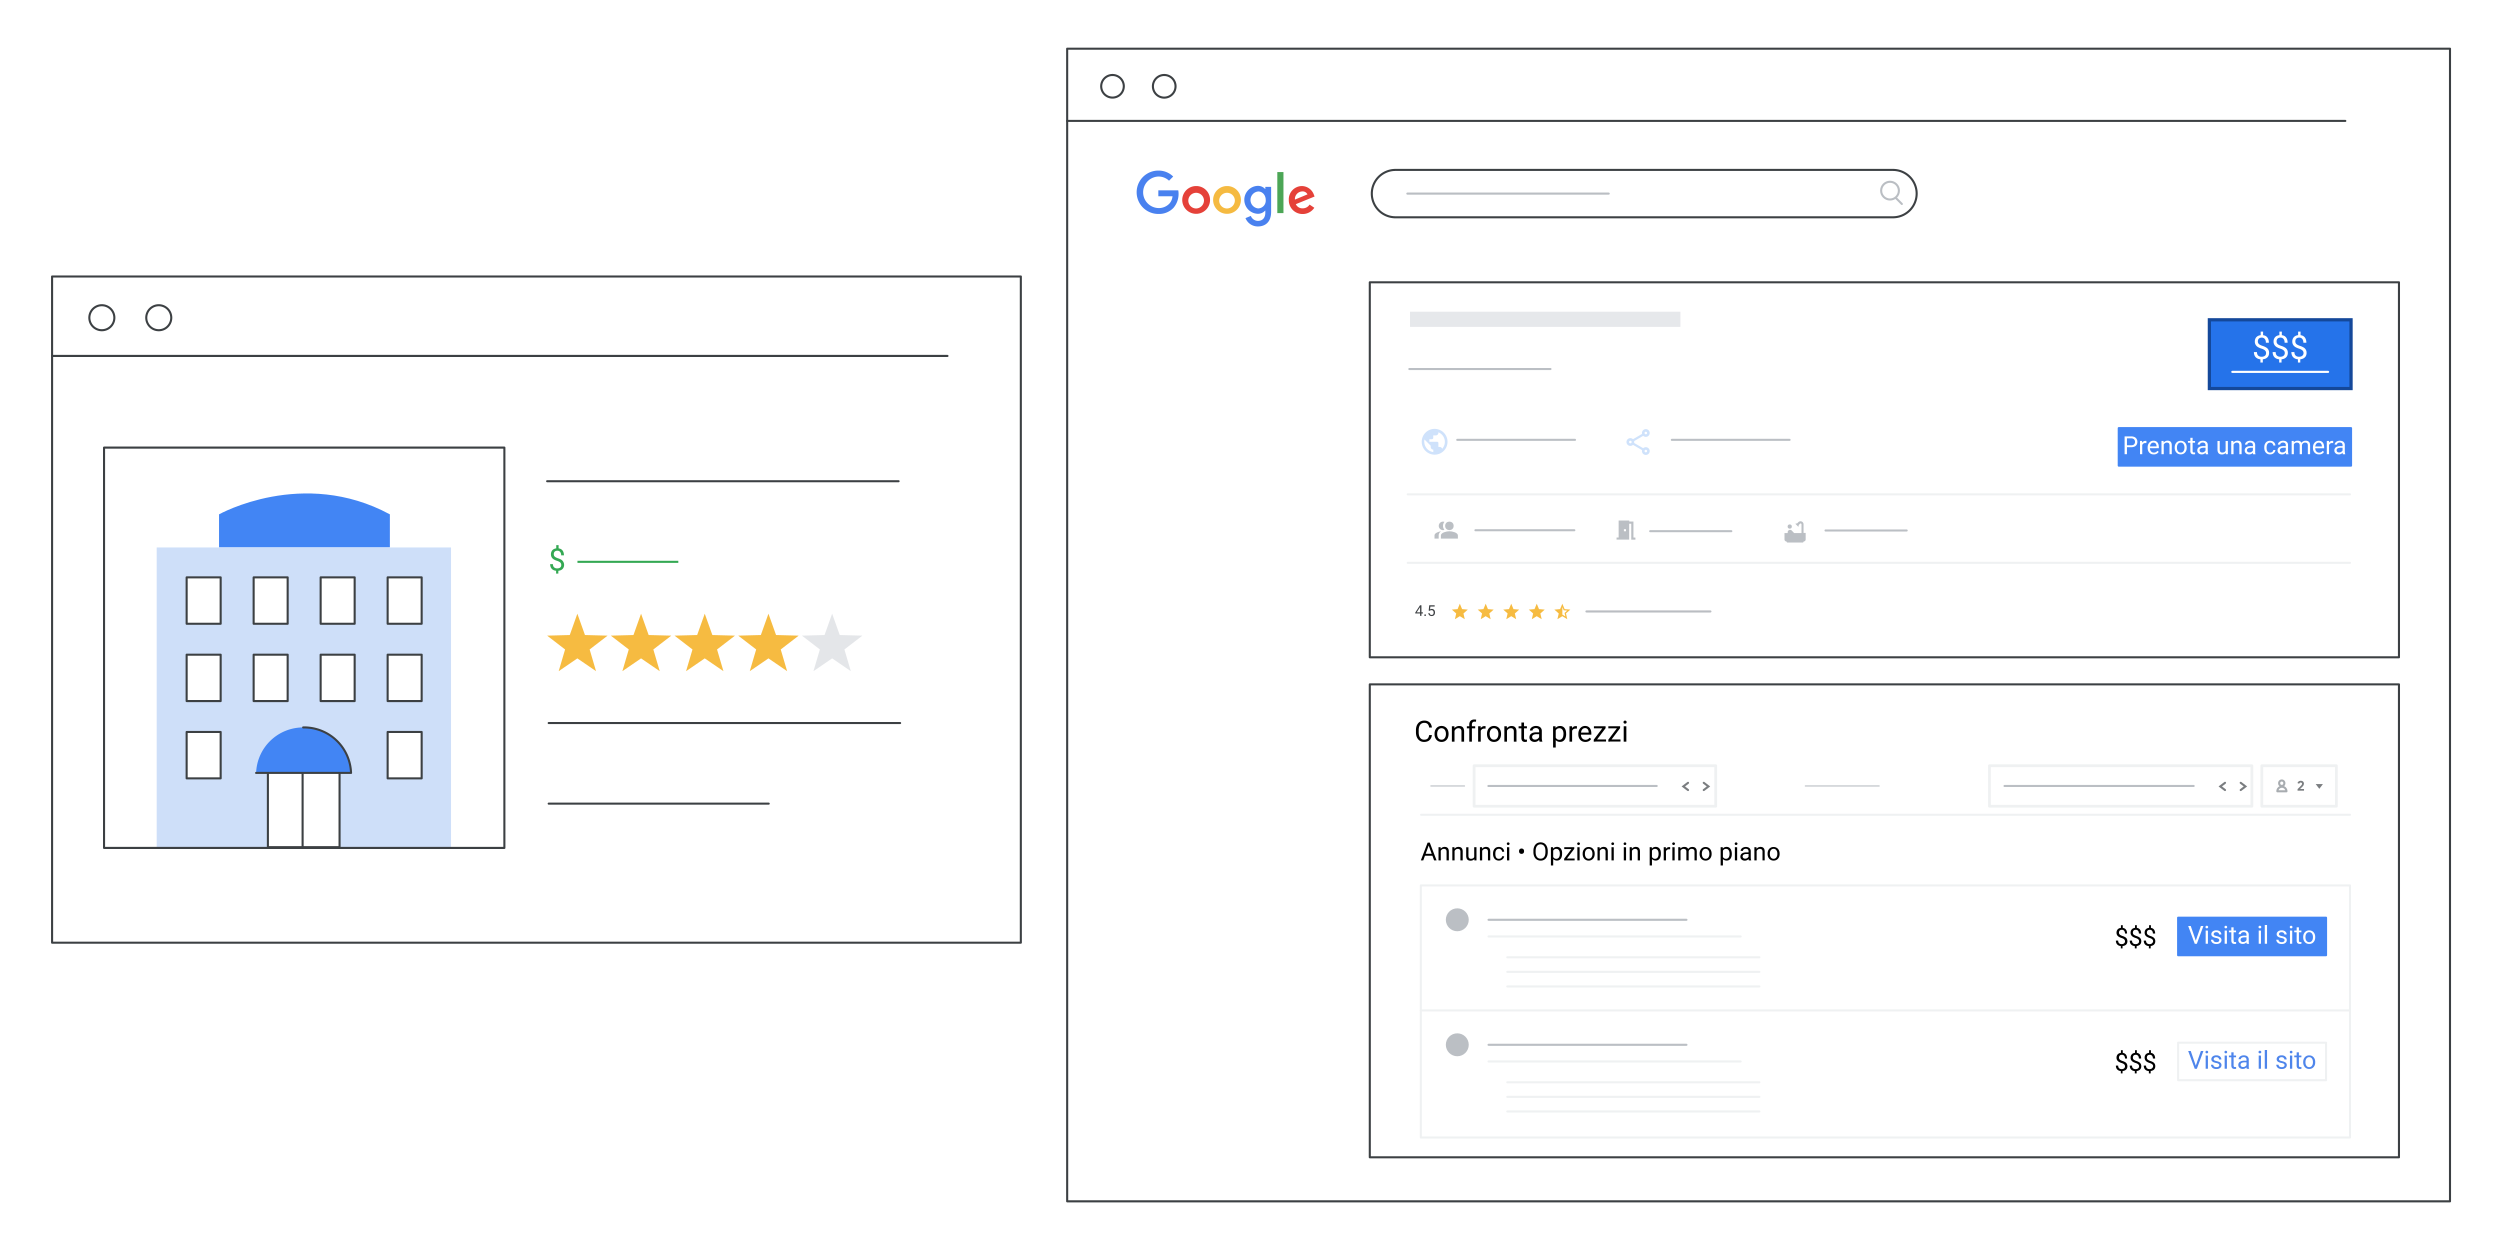 <svg xmlns="http://www.w3.org/2000/svg" viewBox="0 0 1200 600"><defs><style>.cls-1,.cls-16,.cls-17,.cls-2,.cls-28,.cls-29,.cls-30,.cls-34{fill:#fff;}.cls-2,.cls-5{stroke:#3c4043;}.cls-14,.cls-16,.cls-17,.cls-2,.cls-21,.cls-25,.cls-26,.cls-27,.cls-28,.cls-30,.cls-31,.cls-33,.cls-34,.cls-5{stroke-linecap:round;}.cls-14,.cls-16,.cls-17,.cls-2,.cls-21,.cls-25,.cls-26,.cls-27,.cls-28,.cls-30,.cls-33,.cls-34,.cls-5{stroke-linejoin:round;}.cls-22,.cls-3{fill:#f6bb41;}.cls-4{fill:#e4e6e9;}.cls-14,.cls-21,.cls-25,.cls-27,.cls-31,.cls-5,.cls-6{fill:none;}.cls-6{stroke:#34a853;}.cls-31,.cls-6{stroke-miterlimit:10;}.cls-26,.cls-7{fill:#4285f4;}.cls-8{fill:#cedff9;}.cls-9{fill:#34a853;}.cls-10{fill:#4981ef;}.cls-11{fill:#e54139;}.cls-12{fill:#f5ba41;}.cls-13{fill:#4ca656;}.cls-14{stroke:#babec3;}.cls-15{fill:#e6e8eb;}.cls-16,.cls-27,.cls-33{stroke:#bbbfc4;}.cls-17,.cls-28,.cls-34{stroke:#eff1f2;}.cls-17{stroke-width:0.99px;}.cls-18,.cls-19,.cls-33{fill:#bbbfc4;}.cls-18,.cls-22,.cls-29,.cls-30{fill-rule:evenodd;}.cls-20{fill:#cfe2fb;}.cls-21{stroke:#babdc2;}.cls-23{fill:#3d4043;}.cls-24{fill:#2573ea;stroke:#14489a;stroke-width:1.56px;}.cls-25{stroke:#fff;}.cls-26{stroke:#4285f4;}.cls-27{stroke-width:0.54px;}.cls-28{stroke-width:1.34px;}.cls-29,.cls-30{stroke:#a8acb0;}.cls-31{stroke:#7a7d80;}.cls-32{fill:#7a7d80;}.cls-35{fill:#4e85eb;}</style></defs><g id="Layer_1" data-name="Layer 1"><rect class="cls-1" x="-5" y="-5.5" width="1210" height="611"/><rect class="cls-2" x="25" y="132.71" width="465" height="319.78"/><path class="cls-2" d="M54.89,152.51a6,6,0,1,1-6-6,6,6,0,0,1,6,6"/><path class="cls-2" d="M82.21,152.51a6,6,0,1,1-6-6,6,6,0,0,1,6,6"/><polygon class="cls-3" points="277.13 294.57 280.78 304.81 291.64 305.11 283.03 311.74 286.1 322.16 277.13 316.02 268.17 322.16 271.24 311.74 262.63 305.11 273.49 304.81 277.13 294.57"/><polygon class="cls-3" points="307.71 294.57 311.35 304.81 322.22 305.11 313.6 311.74 316.67 322.16 307.71 316.02 298.74 322.16 301.81 311.74 293.2 305.11 304.07 304.81 307.71 294.57"/><polygon class="cls-3" points="338.28 294.57 341.93 304.81 352.79 305.11 344.18 311.74 347.25 322.16 338.28 316.02 329.32 322.16 332.39 311.74 323.77 305.11 334.64 304.81 338.28 294.57"/><polygon class="cls-3" points="368.86 294.57 372.5 304.81 383.36 305.11 374.75 311.74 377.82 322.16 368.86 316.02 359.89 322.16 362.96 311.74 354.35 305.11 365.21 304.81 368.86 294.57"/><polygon class="cls-4" points="399.43 294.57 403.07 304.81 413.94 305.11 405.32 311.74 408.39 322.16 399.43 316.02 390.46 322.16 393.54 311.74 384.92 305.11 395.79 304.81 399.43 294.57"/><line class="cls-5" x1="25" y1="170.85" x2="454.79" y2="170.85"/><line class="cls-5" x1="262.63" y1="230.99" x2="431.32" y2="230.99"/><line class="cls-5" x1="263.37" y1="347.06" x2="432.06" y2="347.06"/><line class="cls-5" x1="263.37" y1="385.75" x2="368.98" y2="385.75"/><line class="cls-6" x1="277.18" y1="269.68" x2="325.59" y2="269.68"/><path class="cls-7" d="M105.14,262.79v-15.9s40.24-22.58,82,0v15.9"/><rect class="cls-8" x="75.21" y="262.78" width="141.28" height="143.87"/><rect class="cls-2" x="89.59" y="277.14" width="16.33" height="22.26"/><rect class="cls-2" x="121.75" y="277.14" width="16.33" height="22.26"/><rect class="cls-2" x="153.91" y="277.14" width="16.33" height="22.26"/><rect class="cls-2" x="186.07" y="277.14" width="16.33" height="22.26"/><rect class="cls-2" x="89.59" y="314.25" width="16.33" height="22.26"/><rect class="cls-2" x="121.75" y="314.25" width="16.33" height="22.26"/><rect class="cls-2" x="153.91" y="314.25" width="16.33" height="22.26"/><rect class="cls-2" x="186.07" y="314.25" width="16.33" height="22.26"/><rect class="cls-2" x="89.59" y="351.35" width="16.33" height="22.26"/><rect class="cls-2" x="186.07" y="351.35" width="16.33" height="22.26"/><path class="cls-2" d="M145.79,350.55h0a17.2,17.2,0,0,1,17.2,17.2v38.9a0,0,0,0,1,0,0H128.59a0,0,0,0,1,0,0v-38.9A17.2,17.2,0,0,1,145.79,350.55Z"/><line class="cls-5" x1="145.25" y1="353.14" x2="145.25" y2="406.65"/><path class="cls-7" d="M168.5,371a22.6,22.6,0,0,0-22.58-21.84h-.39A22.61,22.61,0,0,0,122.94,371Z"/><path class="cls-5" d="M122.94,371H168.5a22.6,22.6,0,0,0-22.58-21.84h-.39"/><rect class="cls-5" x="49.94" y="214.85" width="192.16" height="192.16"/><path class="cls-9" d="M269.39,271.13a1.55,1.55,0,0,0-.19-.78,1.84,1.84,0,0,0-.64-.63,5.27,5.27,0,0,0-1.2-.53,7,7,0,0,1-1.56-.69,2.88,2.88,0,0,1-1-1,2.82,2.82,0,0,1-.35-1.44,3,3,0,0,1,.38-1.53,2.51,2.51,0,0,1,1.08-1,3.64,3.64,0,0,1,1.64-.35,3.6,3.6,0,0,1,1.31.22,2.52,2.52,0,0,1,1,.65,2.84,2.84,0,0,1,.61,1.06,4.29,4.29,0,0,1,.22,1.45h-1.33a3.5,3.5,0,0,0-.11-.89,2,2,0,0,0-.35-.7,1.56,1.56,0,0,0-.56-.46,1.67,1.67,0,0,0-.76-.16,2.12,2.12,0,0,0-1,.21,1.3,1.3,0,0,0-.58.58,2,2,0,0,0-.18.88,1.71,1.71,0,0,0,.18.8,1.74,1.74,0,0,0,.64.62,5.93,5.93,0,0,0,1.24.55,7.07,7.07,0,0,1,1.58.69,3,3,0,0,1,.9,4,2.61,2.61,0,0,1-1.17,1,4.37,4.37,0,0,1-1.77.33,4.53,4.53,0,0,1-1.21-.17,3,3,0,0,1-1.08-.54,2.79,2.79,0,0,1-.77-1,3.7,3.7,0,0,1-.28-1.53h1.33a2.44,2.44,0,0,0,.18,1,1.54,1.54,0,0,0,.47.63,1.84,1.84,0,0,0,.65.34,2.94,2.94,0,0,0,.71.09,2.77,2.77,0,0,0,1.1-.2,1.54,1.54,0,0,0,.69-.59A1.71,1.71,0,0,0,269.39,271.13ZM268,273.4v1.92h-1.07V273.4Zm.13-11.75v2.2H267v-2.2Z"/><rect class="cls-2" x="512.24" y="23.37" width="663.76" height="553.27"/><path class="cls-2" d="M539.42,41.37A5.42,5.42,0,1,1,534,36a5.42,5.42,0,0,1,5.43,5.42"/><path class="cls-2" d="M564.26,41.37A5.43,5.43,0,1,1,558.83,36a5.42,5.42,0,0,1,5.43,5.42"/><line class="cls-5" x1="512.24" y1="58.04" x2="1125.75" y2="58.04"/><path class="cls-10" d="M556,102.7a10.41,10.41,0,1,1,0-20.82,9.93,9.93,0,0,1,7.13,2.86l-2,2a7.27,7.27,0,0,0-5.13-2,7.57,7.57,0,0,0,0,15.13,7,7,0,0,0,5.25-2.08,5.87,5.87,0,0,0,1.55-3.58H556V91.35h9.57a10.3,10.3,0,0,1-2.31,8.43A9.54,9.54,0,0,1,556,102.7Z"/><path class="cls-11" d="M580.82,96a6.67,6.67,0,1,1-6.67-6.7A6.6,6.6,0,0,1,580.82,96Zm-2.92,0a3.76,3.76,0,1,0-3.75,4.07A3.85,3.85,0,0,0,577.9,96Z"/><path class="cls-12" d="M595.64,96a6.67,6.67,0,1,1-6.67-6.7A6.6,6.6,0,0,1,595.64,96Zm-2.92,0a3.76,3.76,0,1,0-3.75,4.07A3.85,3.85,0,0,0,592.72,96Z"/><path class="cls-10" d="M610.14,89.7v12c0,5-2.92,7-6.37,7a6.37,6.37,0,0,1-5.94-4l2.56-1.06a3.72,3.72,0,0,0,3.38,2.38c2.21,0,3.58-1.37,3.58-3.93v-1h-.1a4.55,4.55,0,0,1-3.53,1.53,6.71,6.71,0,0,1,0-13.41,4.64,4.64,0,0,1,3.53,1.5h.1V89.7ZM607.55,96c0-2.36-1.57-4.09-3.58-4.09a4.08,4.08,0,0,0,0,8.13A3.74,3.74,0,0,0,607.55,96Z"/><path class="cls-13" d="M616.06,82.59v19.7h-2.95V82.59Z"/><path class="cls-11" d="M628.59,98.2l2.28,1.53a6.65,6.65,0,0,1-5.58,3A6.57,6.57,0,0,1,618.63,96a6.37,6.37,0,0,1,6.33-6.7,6.23,6.23,0,0,1,5.74,4.27l.3.76L622,98a3.41,3.41,0,0,0,3.25,2A3.82,3.82,0,0,0,628.59,98.2Zm-7-2.41,6-2.49a2.59,2.59,0,0,0-2.49-1.42A3.67,3.67,0,0,0,621.56,95.79Z"/><rect class="cls-5" x="657.5" y="328.5" width="494" height="227"/><path class="cls-2" d="M658.47,92.93a11.37,11.37,0,0,1,11.37-11.37H908.63a11.37,11.37,0,1,1,0,22.74H669.84A11.37,11.37,0,0,1,658.47,92.93Z"/><path class="cls-14" d="M675.53,92.93h96.65"/><path class="cls-14" d="M910.05,95.06l2.84,2.85"/><circle class="cls-14" cx="907.21" cy="91.51" r="4.26"/><rect class="cls-5" x="657.5" y="135.5" width="494" height="180"/><rect class="cls-15" x="676.81" y="149.62" width="129.79" height="7.29"/><line class="cls-16" x1="676.48" y1="177.13" x2="744.23" y2="177.13"/><line class="cls-16" x1="699.48" y1="211.13" x2="756" y2="211.13"/><line class="cls-16" x1="802.48" y1="211.13" x2="859" y2="211.13"/><line class="cls-17" x1="675.71" y1="237.29" x2="1128" y2="237.29"/><line class="cls-17" x1="675.71" y1="270.16" x2="1128" y2="270.16"/><line class="cls-16" x1="876.26" y1="254.63" x2="915.2" y2="254.63"/><line class="cls-16" x1="708.21" y1="254.52" x2="755.68" y2="254.52"/><line class="cls-16" x1="792.09" y1="254.97" x2="831.03" y2="254.97"/><path class="cls-18" d="M688.57,257v1.53h2V257a2.37,2.37,0,0,1,1.19-2C690.39,255.24,688.57,255.9,688.57,257Z"/><circle class="cls-19" cx="695.71" cy="252.42" r="2.04"/><path class="cls-18" d="M693.33,254.34a3,3,0,0,1,0-3.83,1.91,1.91,0,0,0-.68-.13,2,2,0,1,0,0,4.08A2.16,2.16,0,0,0,693.33,254.34Z"/><path class="cls-18" d="M691.63,257v1.53h8.16V257c0-1.35-2.72-2-4.08-2S691.63,255.66,691.63,257Z"/><circle class="cls-19" cx="859.07" cy="252.74" r="1.02"/><path class="cls-19" d="M865.7,255.8v-4.17a1.45,1.45,0,0,0-2.47-1l-.63.64a1.17,1.17,0,0,0-.26,0,1,1,0,0,0-.55.16l1.4,1.41a1,1,0,0,0,.17-.55,1.17,1.17,0,0,0,0-.26l.64-.64a.42.42,0,0,1,.72.3v4.17h-3.5a2.41,2.41,0,0,1-.41-.37l-.72-.79a1.24,1.24,0,0,0-.35-.25,1.13,1.13,0,0,0-.51-.12,1.15,1.15,0,0,0-1.14,1.15v.38h-1.53v3.06a1,1,0,0,0,1,1,.51.51,0,0,0,.51.51h7.14a.51.51,0,0,0,.51-.51,1,1,0,0,0,1-1V255.8Z"/><path class="cls-19" d="M784.05,258v-7.65h-2v-.51h-5.1V258h-1v1H782V251.4h1v7.65h2v-1ZM780.48,255h-1v-1h1Z"/><path class="cls-20" d="M790,214.65a1.83,1.83,0,0,0-1.26.5l-4.37-2.54a2.22,2.22,0,0,0,.06-.44,2,2,0,0,0-.06-.43l4.37-2.55a1.82,1.82,0,0,0,1.26.51,1.86,1.86,0,1,0-1.86-1.86,2,2,0,0,0,.06.43l-4.37,2.55a1.84,1.84,0,0,0-1.26-.51,1.86,1.86,0,0,0,0,3.72,1.83,1.83,0,0,0,1.26-.5l4.37,2.55a1.94,1.94,0,0,0-.06.43,1.86,1.86,0,1,0,1.86-1.86Zm0-7.43a.62.62,0,1,1-.62.62A.62.62,0,0,1,790,207.22Zm-7.43,5.57a.62.62,0,1,1,.62-.62A.62.62,0,0,1,782.53,212.79Zm7.43,4.34a.62.62,0,1,1,.62-.62A.62.62,0,0,1,790,217.13Z"/><path class="cls-20" d="M688.62,205.86a6.19,6.19,0,1,0,6.19,6.19A6.19,6.19,0,0,0,688.62,205.86Zm-5,6.19a4.94,4.94,0,0,1,.13-1.1l3,3v.62a1.25,1.25,0,0,0,1.24,1.24V217A5,5,0,0,1,683.66,212.05Zm8.6,3.35a1.22,1.22,0,0,0-1.17-.87h-.62v-1.86a.62.62,0,0,0-.62-.62h-3.71v-1.24h1.23a.62.62,0,0,0,.62-.62V209h1.24a1.25,1.25,0,0,0,1.24-1.24v-.26a4.94,4.94,0,0,1,1.79,7.94Z"/><path class="cls-21" d="M761.49,293.5H821"/><path class="cls-3" d="M713.13,295.76l2.37,1.46-.63-2.76,2.09-1.85-2.75-.24-1.08-2.59-1.07,2.59-2.76.24,2.09,1.85-.63,2.76Z"/><path class="cls-3" d="M700.72,295.76l2.37,1.46-.63-2.76,2.09-1.85-2.75-.24-1.08-2.59-1.07,2.59-2.76.24,2.09,1.85-.62,2.76Z"/><path class="cls-3" d="M725.39,295.76l2.36,1.46-.63-2.76,2.09-1.85-2.75-.24-1.07-2.59-1.08,2.59-2.75.24,2.09,1.85-.63,2.76Z"/><path class="cls-3" d="M737.64,295.76l2.37,1.46-.63-2.76,2.09-1.85-2.75-.24-1.08-2.59-1.07,2.59-2.76.24,2.09,1.85-.63,2.76Z"/><path class="cls-22" d="M751,292.37l2.76.24-2.09,1.85.62,2.76-2.36-1.46-2.37,1.46.63-2.76-2.09-1.85,2.75-.24,1.08-2.59Zm-1.07-1V295l1.44.89-.38-1.67,1.27-1.13-1.68-.15Z"/><path class="cls-23" d="M683,293.91v.54h-3.68v-.39l2.28-3.53h.53l-.57,1L680,293.91Zm-.71-3.38v5.1h-.65v-5.1Z"/><path class="cls-23" d="M683.66,295.29a.39.39,0,0,1,.1-.28.44.44,0,0,1,.6,0,.39.39,0,0,1,.1.28.38.38,0,0,1-.1.27.46.46,0,0,1-.6,0A.38.38,0,0,1,683.66,295.29Z"/><path class="cls-23" d="M686.29,293.2l-.52-.13.26-2.54h2.61v.6h-2.06l-.16,1.39a1.34,1.34,0,0,1,.36-.15,1.48,1.48,0,0,1,.49-.08,1.47,1.47,0,0,1,.64.13,1.36,1.36,0,0,1,.48.34,1.57,1.57,0,0,1,.3.54,2.23,2.23,0,0,1,.11.7,2.37,2.37,0,0,1-.1.68,1.57,1.57,0,0,1-.3.54,1.47,1.47,0,0,1-.51.36,1.92,1.92,0,0,1-.71.12,2.14,2.14,0,0,1-.58-.08,1.37,1.37,0,0,1-.49-.27,1.27,1.27,0,0,1-.35-.44,1.66,1.66,0,0,1-.17-.62h.61a1.3,1.3,0,0,0,.17.48.94.94,0,0,0,.33.3,1.21,1.21,0,0,0,.48.1,1.07,1.07,0,0,0,.41-.08.86.86,0,0,0,.3-.23,1.08,1.08,0,0,0,.19-.37,1.75,1.75,0,0,0,.06-.48,1.63,1.63,0,0,0-.06-.45,1.15,1.15,0,0,0-.2-.36,1.08,1.08,0,0,0-.32-.24,1.19,1.19,0,0,0-.44-.08,1.24,1.24,0,0,0-.49.08A2.14,2.14,0,0,0,686.29,293.2Z"/><rect class="cls-24" x="1060.5" y="153.5" width="68" height="33"/><path class="cls-1" d="M1087.71,169.45a1.7,1.7,0,0,0-.21-.85,1.91,1.91,0,0,0-.7-.68,5.24,5.24,0,0,0-1.29-.58,7.9,7.9,0,0,1-1.7-.74,3.19,3.19,0,0,1-1.1-1.09,3,3,0,0,1-.39-1.57,3.27,3.27,0,0,1,.41-1.66,2.79,2.79,0,0,1,1.18-1.07,4.4,4.4,0,0,1,3.2-.13,2.77,2.77,0,0,1,1.06.7,3.18,3.18,0,0,1,.66,1.15,4.72,4.72,0,0,1,.23,1.57h-1.44a3.6,3.6,0,0,0-.12-1,2.17,2.17,0,0,0-.38-.76,1.69,1.69,0,0,0-.6-.5,1.84,1.84,0,0,0-.83-.18,2.28,2.28,0,0,0-1.08.23,1.35,1.35,0,0,0-.63.64,2,2,0,0,0-.21.95,1.75,1.75,0,0,0,.21.87,1.8,1.8,0,0,0,.69.68,6.87,6.87,0,0,0,1.35.59,7.57,7.57,0,0,1,1.71.75,2.79,2.79,0,0,1,1.43,2.62,3.05,3.05,0,0,1-.45,1.7,2.87,2.87,0,0,1-1.27,1.05,4.77,4.77,0,0,1-1.92.36,4.94,4.94,0,0,1-1.32-.18,3.4,3.4,0,0,1-1.17-.59,2.75,2.75,0,0,1-.83-1.08,3.93,3.93,0,0,1-.32-1.66h1.46a2.66,2.66,0,0,0,.19,1.09,1.83,1.83,0,0,0,.51.69,1.91,1.91,0,0,0,.71.36,3,3,0,0,0,2-.12,1.7,1.7,0,0,0,.74-.63A1.83,1.83,0,0,0,1087.71,169.45Zm-1.56,2.47V174H1085v-2.08Zm.14-12.76v2.38h-1.17v-2.38Z"/><path class="cls-1" d="M1096.7,169.45a1.7,1.7,0,0,0-.21-.85,2,2,0,0,0-.69-.68,5.51,5.51,0,0,0-1.3-.58,7.9,7.9,0,0,1-1.7-.74,3.28,3.28,0,0,1-1.1-1.09,3,3,0,0,1-.39-1.57,3.17,3.17,0,0,1,.42-1.66,2.7,2.7,0,0,1,1.17-1.07,4.4,4.4,0,0,1,3.2-.13,2.77,2.77,0,0,1,1.06.7,3.18,3.18,0,0,1,.66,1.15,4.72,4.72,0,0,1,.23,1.57h-1.43a3.23,3.23,0,0,0-.13-1,2.34,2.34,0,0,0-.37-.76,1.73,1.73,0,0,0-.61-.5,1.84,1.84,0,0,0-.83-.18,2.28,2.28,0,0,0-1.08.23,1.35,1.35,0,0,0-.63.64,2,2,0,0,0-.2.95,1.75,1.75,0,0,0,.2.87,1.8,1.8,0,0,0,.69.68,7.15,7.15,0,0,0,1.35.59,7.57,7.57,0,0,1,1.71.75,2.83,2.83,0,0,1,1.44,2.62,3.06,3.06,0,0,1-.46,1.7,2.81,2.81,0,0,1-1.27,1.05,4.77,4.77,0,0,1-1.92.36,4.87,4.87,0,0,1-1.31-.18,3.36,3.36,0,0,1-1.18-.59,2.84,2.84,0,0,1-.83-1.08,3.94,3.94,0,0,1-.31-1.66h1.45a2.66,2.66,0,0,0,.19,1.09,1.83,1.83,0,0,0,.51.69,2,2,0,0,0,.71.36,2.92,2.92,0,0,0,.77.11,2.84,2.84,0,0,0,1.19-.23,1.79,1.79,0,0,0,.75-.63A1.82,1.82,0,0,0,1096.7,169.45Zm-1.56,2.47V174H1094v-2.08Zm.14-12.76v2.38h-1.17v-2.38Z"/><path class="cls-1" d="M1105.7,169.45a1.71,1.71,0,0,0-.22-.85,2,2,0,0,0-.69-.68,5.33,5.33,0,0,0-1.3-.58,8.12,8.12,0,0,1-1.7-.74,3.37,3.37,0,0,1-1.1-1.09,3,3,0,0,1-.39-1.57,3.17,3.17,0,0,1,.42-1.66,2.82,2.82,0,0,1,1.17-1.07,4,4,0,0,1,1.78-.37,3.91,3.91,0,0,1,1.42.24,2.77,2.77,0,0,1,1.06.7,3.35,3.35,0,0,1,.67,1.15,5,5,0,0,1,.23,1.57h-1.44a3.23,3.23,0,0,0-.13-1,2.15,2.15,0,0,0-.37-.76,1.73,1.73,0,0,0-.61-.5,1.84,1.84,0,0,0-.83-.18,2.28,2.28,0,0,0-1.08.23,1.44,1.44,0,0,0-.63.64,2.18,2.18,0,0,0-.2.95,1.86,1.86,0,0,0,.2.87,2,2,0,0,0,.69.68,7.45,7.45,0,0,0,1.35.59,7.57,7.57,0,0,1,1.71.75,2.83,2.83,0,0,1,1.44,2.62,3.05,3.05,0,0,1-.45,1.7,2.89,2.89,0,0,1-1.28,1.05,4.73,4.73,0,0,1-1.92.36,4.87,4.87,0,0,1-1.31-.18,3.23,3.23,0,0,1-1.17-.59,2.86,2.86,0,0,1-.84-1.08,3.94,3.94,0,0,1-.31-1.66h1.45a2.66,2.66,0,0,0,.19,1.09,1.83,1.83,0,0,0,.51.69,2,2,0,0,0,.71.36,3,3,0,0,0,.77.11,2.8,2.8,0,0,0,1.19-.23,1.68,1.68,0,0,0,.75-.63A1.83,1.83,0,0,0,1105.7,169.45Zm-1.57,2.47V174H1103v-2.08Zm.14-12.76v2.38h-1.17v-2.38Z"/><line class="cls-25" x1="1071.5" y1="178.5" x2="1117.5" y2="178.5"/><rect class="cls-26" x="1017" y="205.5" width="111.5" height="18"/><line class="cls-17" x1="682.13" y1="391.08" x2="1128" y2="391.08"/><line class="cls-27" x1="686.81" y1="377.27" x2="702.97" y2="377.27"/><line class="cls-27" x1="866.55" y1="377.27" x2="902" y2="377.27"/><rect class="cls-28" x="707.57" y="367.55" width="115.97" height="19.44"/><rect class="cls-28" x="954.93" y="367.55" width="125.97" height="19.44"/><rect class="cls-28" x="1085.67" y="367.55" width="35.79" height="19.44"/><path class="cls-29" d="M1094,376a1.25,1.25,0,1,1,2.49,0,1.23,1.23,0,0,1-1.24,1.24h0A1.24,1.24,0,0,1,1094,376Z"/><path class="cls-30" d="M1095.32,377.65a2.18,2.18,0,0,0-2.18,2.17h4.35A2.18,2.18,0,0,0,1095.32,377.65Z"/><polyline class="cls-31" points="817.8 375.75 820.07 377.49 817.8 379.22"/><polyline class="cls-31" points="810.26 379.22 807.99 377.49 810.26 375.75"/><line class="cls-16" x1="962.17" y1="377.27" x2="1052.96" y2="377.27"/><polyline class="cls-31" points="1075.54 375.75 1077.81 377.49 1075.54 379.22"/><path class="cls-32" d="M1111.53,376.36l1.74,2.28,1.73-2.28Z"/><polyline class="cls-31" points="1068.01 379.22 1065.73 377.49 1068.01 375.75"/><path class="cls-32" d="M1102.84,378.76c1-.94,1.52-1.51,1.7-1.72a1.8,1.8,0,0,0,.34-.44.88.88,0,0,0,.1-.4.54.54,0,0,0-.18-.41.68.68,0,0,0-.48-.16.65.65,0,0,0-.46.16.91.91,0,0,0-.25.41l-.81-.33a1.4,1.4,0,0,1,.28-.52,1.44,1.44,0,0,1,.52-.41,1.91,1.91,0,0,1,1.55,0,1.23,1.23,0,0,1,.54.49,1.3,1.3,0,0,1,.2.7,2.11,2.11,0,0,1-.74,1.48l-1.12,1.11,0,0h1.9v.79h-3.11Z"/><line class="cls-16" x1="714.43" y1="377.27" x2="795.22" y2="377.27"/><rect class="cls-17" x="682" y="425" width="446" height="121"/><circle class="cls-33" cx="699.5" cy="441.5" r="5"/><line class="cls-16" x1="714.5" y1="441.5" x2="809.5" y2="441.5"/><line class="cls-34" x1="714.5" y1="449.5" x2="835.5" y2="449.5"/><line class="cls-34" x1="723.5" y1="459.5" x2="844.5" y2="459.5"/><line class="cls-34" x1="723.5" y1="466.5" x2="844.5" y2="466.5"/><line class="cls-34" x1="723.5" y1="473.5" x2="844.5" y2="473.5"/><rect class="cls-26" x="1045.5" y="440.5" width="71" height="18"/><path d="M1020,451.81a1.31,1.31,0,0,0-.16-.63,1.61,1.61,0,0,0-.52-.52,4.14,4.14,0,0,0-1-.43,5.52,5.52,0,0,1-1.27-.56,2.48,2.48,0,0,1-.83-.81,2.32,2.32,0,0,1-.29-1.18,2.43,2.43,0,0,1,.31-1.24,2.09,2.09,0,0,1,.88-.81,3.11,3.11,0,0,1,1.34-.28,2.91,2.91,0,0,1,1.06.18,2.12,2.12,0,0,1,.8.53,2.44,2.44,0,0,1,.5.86,3.86,3.86,0,0,1,.17,1.18H1020a2.73,2.73,0,0,0-.09-.72,1.9,1.9,0,0,0-.28-.57,1.4,1.4,0,0,0-.46-.38,1.52,1.52,0,0,0-.62-.13,1.74,1.74,0,0,0-.81.17,1.06,1.06,0,0,0-.48.48,1.58,1.58,0,0,0-.15.71,1.4,1.4,0,0,0,.15.66,1.56,1.56,0,0,0,.52.5,5.51,5.51,0,0,0,1,.45,6,6,0,0,1,1.29.56,2.27,2.27,0,0,1,.8.8,2.56,2.56,0,0,1-.06,2.44,2.14,2.14,0,0,1-1,.79,3.56,3.56,0,0,1-1.44.27,4.2,4.2,0,0,1-1-.13,2.41,2.41,0,0,1-.87-.45,2.06,2.06,0,0,1-.63-.81,2.9,2.9,0,0,1-.24-1.25h1.09a2,2,0,0,0,.15.83,1.25,1.25,0,0,0,.38.51,1.4,1.4,0,0,0,.53.27,2.38,2.38,0,0,0,.58.08,2.14,2.14,0,0,0,.89-.17,1.25,1.25,0,0,0,.56-.47A1.35,1.35,0,0,0,1020,451.81Zm-1.18,1.85v1.57H1018v-1.57Zm.11-9.57v1.79h-.88v-1.79Z"/><path d="M1026.76,451.81a1.21,1.21,0,0,0-.16-.63,1.51,1.51,0,0,0-.52-.52,4,4,0,0,0-1-.43,5.61,5.61,0,0,1-1.28-.56,2.44,2.44,0,0,1-.82-.81,2.22,2.22,0,0,1-.29-1.18,2.33,2.33,0,0,1,.31-1.24,2,2,0,0,1,.88-.81,3.07,3.07,0,0,1,1.33-.28,3,3,0,0,1,1.07.18,2.08,2.08,0,0,1,.79.53,2.3,2.3,0,0,1,.5.86,3.58,3.58,0,0,1,.17,1.18h-1.07a2.72,2.72,0,0,0-.1-.72,1.52,1.52,0,0,0-.28-.57,1.3,1.3,0,0,0-.46-.38,1.49,1.49,0,0,0-.62-.13,1.74,1.74,0,0,0-.81.17,1,1,0,0,0-.47.48,1.58,1.58,0,0,0-.15.71,1.22,1.22,0,0,0,.67,1.16,5.21,5.21,0,0,0,1,.45,6.14,6.14,0,0,1,1.28.56,2.27,2.27,0,0,1,.8.8,2.2,2.2,0,0,1,.28,1.17,2.23,2.23,0,0,1-.34,1.27,2.14,2.14,0,0,1-1,.79,3.56,3.56,0,0,1-1.44.27,4.06,4.06,0,0,1-1-.13,2.37,2.37,0,0,1-.88-.45,2.16,2.16,0,0,1-.63-.81,3.07,3.07,0,0,1-.23-1.25h1.09a2.17,2.17,0,0,0,.14.83,1.36,1.36,0,0,0,.39.51,1.34,1.34,0,0,0,.53.27A2.3,2.3,0,0,0,1026,453a1.3,1.3,0,0,0,.56-.47A1.35,1.35,0,0,0,1026.76,451.81Zm-1.17,1.85v1.57h-.88v-1.57Zm.1-9.57v1.79h-.88v-1.79Z"/><path d="M1033.5,451.81a1.3,1.3,0,0,0-.15-.63,1.55,1.55,0,0,0-.53-.52,3.87,3.87,0,0,0-1-.43,5.33,5.33,0,0,1-1.27-.56,2.39,2.39,0,0,1-.83-.81,2.59,2.59,0,0,1,0-2.42,2.09,2.09,0,0,1,.88-.81,3.08,3.08,0,0,1,1.34-.28,3,3,0,0,1,1.06.18,2.12,2.12,0,0,1,.8.53,2.42,2.42,0,0,1,.49.86,3.57,3.57,0,0,1,.18,1.18h-1.08a2.73,2.73,0,0,0-.09-.72,1.7,1.7,0,0,0-.29-.57,1.27,1.27,0,0,0-.45-.38,1.52,1.52,0,0,0-.62-.13,1.81,1.81,0,0,0-.82.17,1,1,0,0,0-.47.48,1.58,1.58,0,0,0-.15.71,1.4,1.4,0,0,0,.15.66,1.47,1.47,0,0,0,.52.5,5.51,5.51,0,0,0,1,.45,6.24,6.24,0,0,1,1.29.56,2.35,2.35,0,0,1,.8.8,2.3,2.3,0,0,1,.27,1.17,2.23,2.23,0,0,1-.34,1.27,2.06,2.06,0,0,1-1,.79,3.56,3.56,0,0,1-1.44.27,4.2,4.2,0,0,1-1-.13,2.54,2.54,0,0,1-.88-.45,2,2,0,0,1-.62-.81,2.9,2.9,0,0,1-.24-1.25h1.09a2,2,0,0,0,.15.83,1.25,1.25,0,0,0,.38.51,1.4,1.4,0,0,0,.53.27,2.32,2.32,0,0,0,.58.08,2.14,2.14,0,0,0,.89-.17,1.25,1.25,0,0,0,.56-.47A1.35,1.35,0,0,0,1033.5,451.81Zm-1.17,1.85v1.57h-.87v-1.57Zm.11-9.57v1.79h-.88v-1.79Z"/><circle class="cls-33" cx="699.5" cy="501.5" r="5"/><line class="cls-16" x1="714.5" y1="501.5" x2="809.5" y2="501.5"/><line class="cls-34" x1="714.5" y1="509.5" x2="835.5" y2="509.5"/><line class="cls-34" x1="723.5" y1="519.5" x2="844.5" y2="519.5"/><line class="cls-34" x1="723.5" y1="526.5" x2="844.5" y2="526.5"/><line class="cls-34" x1="723.5" y1="533.5" x2="844.5" y2="533.5"/><rect class="cls-34" x="1045.5" y="500.5" width="71" height="18"/><path d="M1020,511.81a1.31,1.31,0,0,0-.16-.63,1.61,1.61,0,0,0-.52-.52,4.14,4.14,0,0,0-1-.43,5.52,5.52,0,0,1-1.27-.56,2.48,2.48,0,0,1-.83-.81,2.32,2.32,0,0,1-.29-1.18,2.43,2.43,0,0,1,.31-1.24,2.09,2.09,0,0,1,.88-.81,3.11,3.11,0,0,1,1.34-.28,2.91,2.91,0,0,1,1.06.18,2.12,2.12,0,0,1,.8.53,2.44,2.44,0,0,1,.5.86,3.86,3.86,0,0,1,.17,1.18H1020a2.73,2.73,0,0,0-.09-.72,1.9,1.9,0,0,0-.28-.57,1.4,1.4,0,0,0-.46-.38,1.52,1.52,0,0,0-.62-.13,1.74,1.74,0,0,0-.81.17,1.06,1.06,0,0,0-.48.48,1.58,1.58,0,0,0-.15.71,1.4,1.4,0,0,0,.15.66,1.56,1.56,0,0,0,.52.5,5.51,5.51,0,0,0,1,.45,6,6,0,0,1,1.29.56,2.27,2.27,0,0,1,.8.8,2.56,2.56,0,0,1-.06,2.44,2.14,2.14,0,0,1-1,.79,3.56,3.56,0,0,1-1.44.27,4.2,4.2,0,0,1-1-.13,2.41,2.41,0,0,1-.87-.45,2.06,2.06,0,0,1-.63-.81,2.9,2.9,0,0,1-.24-1.25h1.09a2,2,0,0,0,.15.83,1.25,1.25,0,0,0,.38.51,1.4,1.4,0,0,0,.53.27,2.38,2.38,0,0,0,.58.08,2.14,2.14,0,0,0,.89-.17,1.25,1.25,0,0,0,.56-.47A1.35,1.35,0,0,0,1020,511.81Zm-1.18,1.85v1.57H1018v-1.57Zm.11-9.57v1.79h-.88v-1.79Z"/><path d="M1026.76,511.81a1.21,1.21,0,0,0-.16-.63,1.51,1.51,0,0,0-.52-.52,4,4,0,0,0-1-.43,5.61,5.61,0,0,1-1.28-.56,2.44,2.44,0,0,1-.82-.81,2.22,2.22,0,0,1-.29-1.18,2.33,2.33,0,0,1,.31-1.24,2,2,0,0,1,.88-.81,3.07,3.07,0,0,1,1.33-.28,3,3,0,0,1,1.07.18,2.08,2.08,0,0,1,.79.53,2.3,2.3,0,0,1,.5.86,3.58,3.58,0,0,1,.17,1.18h-1.07a2.72,2.72,0,0,0-.1-.72,1.52,1.52,0,0,0-.28-.57,1.3,1.3,0,0,0-.46-.38,1.49,1.49,0,0,0-.62-.13,1.74,1.74,0,0,0-.81.17,1,1,0,0,0-.47.48,1.58,1.58,0,0,0-.15.71,1.22,1.22,0,0,0,.67,1.16,5.21,5.21,0,0,0,1,.45,6.14,6.14,0,0,1,1.28.56,2.27,2.27,0,0,1,.8.8,2.2,2.2,0,0,1,.28,1.17,2.23,2.23,0,0,1-.34,1.27,2.14,2.14,0,0,1-1,.79,3.56,3.56,0,0,1-1.44.27,4.06,4.06,0,0,1-1-.13,2.37,2.37,0,0,1-.88-.45,2.16,2.16,0,0,1-.63-.81,3.07,3.07,0,0,1-.23-1.25h1.09a2.17,2.17,0,0,0,.14.83,1.36,1.36,0,0,0,.39.51,1.34,1.34,0,0,0,.53.27A2.3,2.3,0,0,0,1026,513a1.3,1.3,0,0,0,.56-.47A1.35,1.35,0,0,0,1026.76,511.81Zm-1.17,1.85v1.57h-.88v-1.57Zm.1-9.57v1.79h-.88v-1.79Z"/><path d="M1033.5,511.81a1.3,1.3,0,0,0-.15-.63,1.55,1.55,0,0,0-.53-.52,3.87,3.87,0,0,0-1-.43,5.33,5.33,0,0,1-1.27-.56,2.39,2.39,0,0,1-.83-.81,2.59,2.59,0,0,1,0-2.42,2.09,2.09,0,0,1,.88-.81,3.08,3.08,0,0,1,1.34-.28,3,3,0,0,1,1.06.18,2.12,2.12,0,0,1,.8.53,2.42,2.42,0,0,1,.49.86,3.57,3.57,0,0,1,.18,1.18h-1.08a2.73,2.73,0,0,0-.09-.72,1.7,1.7,0,0,0-.29-.57,1.27,1.27,0,0,0-.45-.38,1.52,1.52,0,0,0-.62-.13,1.81,1.81,0,0,0-.82.17,1,1,0,0,0-.47.48,1.58,1.58,0,0,0-.15.71,1.4,1.4,0,0,0,.15.66,1.47,1.47,0,0,0,.52.5,5.51,5.51,0,0,0,1,.45,6.24,6.24,0,0,1,1.29.56,2.35,2.35,0,0,1,.8.8,2.3,2.3,0,0,1,.27,1.17,2.23,2.23,0,0,1-.34,1.27,2.06,2.06,0,0,1-1,.79,3.56,3.56,0,0,1-1.44.27,4.2,4.2,0,0,1-1-.13,2.54,2.54,0,0,1-.88-.45,2,2,0,0,1-.62-.81,2.9,2.9,0,0,1-.24-1.25h1.09a2,2,0,0,0,.15.83,1.25,1.25,0,0,0,.38.51,1.4,1.4,0,0,0,.53.27,2.32,2.32,0,0,0,.58.08,2.14,2.14,0,0,0,.89-.17,1.25,1.25,0,0,0,.56-.47A1.35,1.35,0,0,0,1033.5,511.81Zm-1.17,1.85v1.57h-.87v-1.57Zm.11-9.57v1.79h-.88v-1.79Z"/><line class="cls-17" x1="682" y1="485" x2="1128" y2="485"/></g><g id="Layer_2" data-name="Layer 2"><path class="cls-1" d="M1022.94,214.66h-2.28v-.92h2.28a2.37,2.37,0,0,0,1.07-.21,1.37,1.37,0,0,0,.6-.59,1.8,1.8,0,0,0,.19-.85,1.84,1.84,0,0,0-.19-.83,1.49,1.49,0,0,0-.6-.62,2.12,2.12,0,0,0-1.07-.24h-2V218h-1.13v-8.53h3.15a3.67,3.67,0,0,1,1.63.33,2.32,2.32,0,0,1,1,.92,2.61,2.61,0,0,1,.35,1.35,2.72,2.72,0,0,1-.35,1.4,2.19,2.19,0,0,1-1,.88A4,4,0,0,1,1022.94,214.66Z"/><path class="cls-1" d="M1028.28,212.66V218h-1.08v-6.34h1Zm2-1v1l-.25,0h-.27a1.78,1.78,0,0,0-.67.12,1.37,1.37,0,0,0-.48.33,1.71,1.71,0,0,0-.32.5,2.42,2.42,0,0,0-.14.63l-.31.18a5.34,5.34,0,0,1,.11-1.08,3.08,3.08,0,0,1,.36-.89,1.78,1.78,0,0,1,.61-.61,1.7,1.7,0,0,1,.89-.22l.27,0A.64.64,0,0,1,1030.26,211.63Z"/><path class="cls-1" d="M1033.78,218.12a3.09,3.09,0,0,1-1.2-.22,2.68,2.68,0,0,1-.92-.64,2.87,2.87,0,0,1-.59-1,3.73,3.73,0,0,1-.2-1.23v-.25a4,4,0,0,1,.23-1.38,3.06,3.06,0,0,1,.62-1,2.62,2.62,0,0,1,1.92-.86,2.85,2.85,0,0,1,1.18.23,2.19,2.19,0,0,1,.81.66,3,3,0,0,1,.47,1,4.84,4.84,0,0,1,.15,1.24v.48h-4.74v-.88h3.65v-.09a2.61,2.61,0,0,0-.17-.82,1.54,1.54,0,0,0-.47-.65,1.4,1.4,0,0,0-.88-.26,1.42,1.42,0,0,0-.68.16,1.36,1.36,0,0,0-.53.46,2.21,2.21,0,0,0-.35.74,3.83,3.83,0,0,0-.12,1v.25a3,3,0,0,0,.12.85,2.29,2.29,0,0,0,.37.69,1.72,1.72,0,0,0,.6.47,1.8,1.8,0,0,0,.79.17,1.84,1.84,0,0,0,1-.24,2.29,2.29,0,0,0,.7-.62l.66.52a2.89,2.89,0,0,1-.53.59,2.54,2.54,0,0,1-.77.46A3,3,0,0,1,1033.78,218.12Z"/><path class="cls-1" d="M1038.6,213v5h-1.09v-6.34h1Zm-.26,1.58-.45,0a3.82,3.82,0,0,1,.19-1.2,3,3,0,0,1,.53-1,2.47,2.47,0,0,1,.81-.63,2.28,2.28,0,0,1,1-.23,2.47,2.47,0,0,1,.84.13,1.48,1.48,0,0,1,.64.4,1.71,1.71,0,0,1,.41.71,3.58,3.58,0,0,1,.14,1.06V218h-1.09v-4.17a1.81,1.81,0,0,0-.15-.8.9.9,0,0,0-.42-.44,1.62,1.62,0,0,0-.7-.14,1.63,1.63,0,0,0-.73.17,1.84,1.84,0,0,0-.57.47,2.29,2.29,0,0,0-.37.69A2.37,2.37,0,0,0,1038.34,214.6Z"/><path class="cls-1" d="M1043.85,214.91v-.14a4,4,0,0,1,.2-1.27,3.24,3.24,0,0,1,.58-1,2.69,2.69,0,0,1,.91-.68,3.1,3.1,0,0,1,2.39,0,2.72,2.72,0,0,1,.92.68,3.24,3.24,0,0,1,.58,1,4,4,0,0,1,.19,1.27v.14a4,4,0,0,1-.19,1.27,3.19,3.19,0,0,1-.58,1,2.65,2.65,0,0,1-.91.68,2.86,2.86,0,0,1-1.2.24,2.92,2.92,0,0,1-1.2-.24,2.65,2.65,0,0,1-.91-.68,3.19,3.19,0,0,1-.58-1A4,4,0,0,1,1043.85,214.91Zm1.09-.14v.14a3.24,3.24,0,0,0,.11.89,2.19,2.19,0,0,0,.34.74,1.52,1.52,0,0,0,.56.51,1.67,1.67,0,0,0,.79.18,1.61,1.61,0,0,0,.78-.18,1.45,1.45,0,0,0,.56-.51,2.4,2.4,0,0,0,.34-.74,3.24,3.24,0,0,0,.12-.89v-.14a3.24,3.24,0,0,0-.12-.89,2.63,2.63,0,0,0-.34-.74,1.6,1.6,0,0,0-.56-.51,1.57,1.57,0,0,0-.79-.19,1.5,1.5,0,0,0-.78.19,1.52,1.52,0,0,0-.56.51,2.38,2.38,0,0,0-.34.74A3.24,3.24,0,0,0,1044.94,214.77Z"/><path class="cls-1" d="M1053.64,211.67v.83h-3.43v-.83Zm-2.27-1.54h1.09v6.31a1,1,0,0,0,.09.48.54.54,0,0,0,.26.22,1.27,1.27,0,0,0,.34.05l.29,0,.22,0V218l-.34.08a3.53,3.53,0,0,1-.5,0,1.73,1.73,0,0,1-.73-.15,1.23,1.23,0,0,1-.53-.53,2.21,2.21,0,0,1-.2-1Z"/><path class="cls-1" d="M1058.84,214.16v.76h-1.1a4,4,0,0,0-.82.08,1.81,1.81,0,0,0-.61.22,1.1,1.1,0,0,0-.38.36,1.11,1.11,0,0,0,0,1.06.89.89,0,0,0,.4.39,1.42,1.42,0,0,0,.68.14,1.75,1.75,0,0,0,.87-.21,1.83,1.83,0,0,0,.61-.51,1.09,1.09,0,0,0,.24-.59l.47.52a1.5,1.5,0,0,1-.23.54,2.51,2.51,0,0,1-.48.57,2.48,2.48,0,0,1-.71.46,2.52,2.52,0,0,1-.93.17,2.38,2.38,0,0,1-1.13-.25,2,2,0,0,1-.75-.67,1.78,1.78,0,0,1-.27-1,2,2,0,0,1,.2-.9,1.8,1.8,0,0,1,.58-.65,2.85,2.85,0,0,1,.9-.39,4.71,4.71,0,0,1,1.18-.14Zm-.19,2.76v-3.26a1.33,1.33,0,0,0-.15-.65,1,1,0,0,0-.45-.43,1.5,1.5,0,0,0-.74-.16,1.81,1.81,0,0,0-.72.14,1.4,1.4,0,0,0-.48.37.83.83,0,0,0-.17.49h-1.08a1.51,1.51,0,0,1,.17-.67,2.21,2.21,0,0,1,.51-.61,2.65,2.65,0,0,1,.8-.43,3.4,3.4,0,0,1,2.26.07,1.92,1.92,0,0,1,.83.71,2.15,2.15,0,0,1,.3,1.18v3a4.18,4.18,0,0,0,.06.68,2.33,2.33,0,0,0,.17.61v.1h-1.14a2.45,2.45,0,0,1-.12-.5A3.13,3.13,0,0,1,1058.65,216.92Z"/><path class="cls-1" d="M1068.5,215.21l.45,0a4.71,4.71,0,0,1-.13,1.17,2.49,2.49,0,0,1-.43.93,1.87,1.87,0,0,1-.77.61,2.65,2.65,0,0,1-1.15.22,2.57,2.57,0,0,1-.85-.13,1.77,1.77,0,0,1-.66-.42,1.85,1.85,0,0,1-.42-.73,3.43,3.43,0,0,1-.15-1.08v-4.09h1.08v4.1a2.26,2.26,0,0,0,.1.7,1.09,1.09,0,0,0,.26.44,1,1,0,0,0,.38.23,1.54,1.54,0,0,0,.43.06,2,2,0,0,0,1.1-.26,1.52,1.52,0,0,0,.58-.72A2.75,2.75,0,0,0,1068.5,215.21Zm-.21,1.33v-4.87h1.09V218h-1Z"/><path class="cls-1" d="M1072.11,213v5H1071v-6.34h1Zm-.25,1.58-.46,0a3.82,3.82,0,0,1,.2-1.2,3,3,0,0,1,.52-1,2.4,2.4,0,0,1,.82-.63,2.24,2.24,0,0,1,1-.23,2.53,2.53,0,0,1,.85.13,1.48,1.48,0,0,1,.64.4,1.82,1.82,0,0,1,.41.71,3.58,3.58,0,0,1,.14,1.06V218h-1.09v-4.17a1.81,1.81,0,0,0-.15-.8.92.92,0,0,0-.43-.44,1.6,1.6,0,0,0-.69-.14,1.68,1.68,0,0,0-.74.17,1.7,1.7,0,0,0-.56.47,2.29,2.29,0,0,0-.37.69A2.37,2.37,0,0,0,1071.86,214.6Z"/><path class="cls-1" d="M1081.58,214.16v.76h-1.09a4.1,4.1,0,0,0-.83.08,2,2,0,0,0-.61.22,1.07,1.07,0,0,0-.37.36,1,1,0,0,0-.13.52,1.08,1.08,0,0,0,.13.54.91.91,0,0,0,.41.39,1.38,1.38,0,0,0,.67.14,1.79,1.79,0,0,0,.88-.21,1.93,1.93,0,0,0,.61-.51,1.09,1.09,0,0,0,.24-.59l.46.52a1.46,1.46,0,0,1-.22.54,2.51,2.51,0,0,1-.48.57,2.4,2.4,0,0,1-.72.46,2.45,2.45,0,0,1-.93.17,2.34,2.34,0,0,1-1.12-.25,1.82,1.82,0,0,1-.75-.67,1.78,1.78,0,0,1-.27-1,2,2,0,0,1,.2-.9,1.77,1.77,0,0,1,.57-.65,2.85,2.85,0,0,1,.9-.39,4.83,4.83,0,0,1,1.18-.14Zm-.19,2.76v-3.26a1.45,1.45,0,0,0-.14-.65,1,1,0,0,0-.45-.43,1.53,1.53,0,0,0-.74-.16,1.81,1.81,0,0,0-.72.14,1.4,1.4,0,0,0-.48.37.83.83,0,0,0-.17.49h-1.09a1.4,1.4,0,0,1,.18-.67,2.21,2.21,0,0,1,.51-.61,2.6,2.6,0,0,1,.79-.43,3.4,3.4,0,0,1,2.26.07,1.89,1.89,0,0,1,.84.71,2.15,2.15,0,0,1,.3,1.18v3a5.59,5.59,0,0,0,0,.68,2.8,2.8,0,0,0,.17.61v.1h-1.13a2.39,2.39,0,0,1-.13-.5A4.27,4.27,0,0,1,1081.39,216.92Z"/><path class="cls-1" d="M1089.7,217.23a1.67,1.67,0,0,0,.71-.15,1.56,1.56,0,0,0,.54-.44,1.22,1.22,0,0,0,.24-.64h1a1.87,1.87,0,0,1-.38,1.05,2.57,2.57,0,0,1-.91.78,2.54,2.54,0,0,1-1.23.29,2.88,2.88,0,0,1-1.25-.25,2.6,2.6,0,0,1-.88-.69,3.12,3.12,0,0,1-.52-1,4.31,4.31,0,0,1-.17-1.21v-.25a4.37,4.37,0,0,1,.17-1.21,3.22,3.22,0,0,1,.52-1,2.6,2.6,0,0,1,.88-.69,2.88,2.88,0,0,1,1.25-.25,2.71,2.71,0,0,1,1.3.3,2.29,2.29,0,0,1,.87.82,2.36,2.36,0,0,1,.35,1.18h-1a1.52,1.52,0,0,0-.22-.71,1.55,1.55,0,0,0-.51-.51,1.45,1.45,0,0,0-.76-.19,1.68,1.68,0,0,0-.84.2,1.47,1.47,0,0,0-.53.52,2.27,2.27,0,0,0-.28.74,3.66,3.66,0,0,0-.09.81V215a4.47,4.47,0,0,0,.08.82,2.46,2.46,0,0,0,.28.73,1.45,1.45,0,0,0,.54.53A1.63,1.63,0,0,0,1089.7,217.23Z"/><path class="cls-1" d="M1097.37,214.16v.76h-1.1a4,4,0,0,0-.82.08,1.81,1.81,0,0,0-.61.22,1.1,1.1,0,0,0-.38.36,1.11,1.11,0,0,0,0,1.06.86.86,0,0,0,.41.39,1.36,1.36,0,0,0,.67.14,1.82,1.82,0,0,0,.88-.21,1.89,1.89,0,0,0,.6-.51,1.2,1.2,0,0,0,.25-.59l.46.52a1.66,1.66,0,0,1-.22.54,2.86,2.86,0,0,1-.49.57,2.48,2.48,0,0,1-.71.46,2.52,2.52,0,0,1-.93.17,2.38,2.38,0,0,1-1.13-.25,2,2,0,0,1-.75-.67,1.78,1.78,0,0,1-.27-1,2,2,0,0,1,.2-.9,1.89,1.89,0,0,1,.58-.65,2.85,2.85,0,0,1,.9-.39,4.71,4.71,0,0,1,1.18-.14Zm-.19,2.76v-3.26a1.33,1.33,0,0,0-.15-.65,1,1,0,0,0-.45-.43,1.5,1.5,0,0,0-.74-.16,1.73,1.73,0,0,0-.71.14,1.23,1.23,0,0,0-.48.37.78.78,0,0,0-.18.49h-1.08a1.51,1.51,0,0,1,.17-.67,2.21,2.21,0,0,1,.51-.61,2.65,2.65,0,0,1,.8-.43,3.4,3.4,0,0,1,2.26.07,1.92,1.92,0,0,1,.83.71,2.15,2.15,0,0,1,.3,1.18v3a4.18,4.18,0,0,0,.06.68,2.33,2.33,0,0,0,.17.61v.1h-1.13a1.9,1.9,0,0,1-.13-.5A4.27,4.27,0,0,1,1097.18,216.92Z"/><path class="cls-1" d="M1101.05,212.93V218H1100v-6.34h1Zm-.23,1.67-.5,0a4.14,4.14,0,0,1,.17-1.2,2.77,2.77,0,0,1,.49-1,2.16,2.16,0,0,1,.8-.63,2.45,2.45,0,0,1,1.11-.23,2.39,2.39,0,0,1,.82.13,1.6,1.6,0,0,1,.65.39,1.73,1.73,0,0,1,.43.69,3,3,0,0,1,.15,1V218h-1.08v-4.18a1.62,1.62,0,0,0-.17-.79,1,1,0,0,0-.47-.44,1.73,1.73,0,0,0-.71-.14,1.8,1.8,0,0,0-.81.17,1.44,1.44,0,0,0-.51.47,2.13,2.13,0,0,0-.28.69A3.47,3.47,0,0,0,1100.82,214.6Zm4.11-.6-.72.22a3,3,0,0,1,.17-1,2.69,2.69,0,0,1,.48-.86,2.39,2.39,0,0,1,1.86-.81,2.82,2.82,0,0,1,.91.13,1.66,1.66,0,0,1,.67.42,1.71,1.71,0,0,1,.41.71,3.47,3.47,0,0,1,.14,1V218h-1.09v-4.18a1.61,1.61,0,0,0-.17-.83.89.89,0,0,0-.46-.42,2,2,0,0,0-.72-.12,1.39,1.39,0,0,0-.63.13,1.33,1.33,0,0,0-.47.33,1.6,1.6,0,0,0-.28.49A1.66,1.66,0,0,0,1104.93,214Z"/><path class="cls-1" d="M1113.12,218.12a3.09,3.09,0,0,1-1.2-.22,2.67,2.67,0,0,1-1.5-1.61,3.49,3.49,0,0,1-.21-1.23v-.25a4,4,0,0,1,.23-1.38,3.06,3.06,0,0,1,.62-1,2.62,2.62,0,0,1,1.92-.86,2.82,2.82,0,0,1,1.18.23,2.19,2.19,0,0,1,.81.66,2.79,2.79,0,0,1,.47,1,4.84,4.84,0,0,1,.15,1.24v.48h-4.73v-.88h3.65v-.09a2.94,2.94,0,0,0-.18-.82,1.46,1.46,0,0,0-.47-.65,1.38,1.38,0,0,0-.88-.26,1.46,1.46,0,0,0-1.21.62,2.42,2.42,0,0,0-.35.74,3.83,3.83,0,0,0-.12,1v.25a2.65,2.65,0,0,0,.13.85,1.92,1.92,0,0,0,.37.69,1.68,1.68,0,0,0,.59.47,1.8,1.8,0,0,0,.79.17,1.84,1.84,0,0,0,1-.24,2.29,2.29,0,0,0,.7-.62l.66.52a3.15,3.15,0,0,1-.52.59,2.48,2.48,0,0,1-.78.46A3,3,0,0,1,1113.12,218.12Z"/><path class="cls-1" d="M1117.94,212.66V218h-1.08v-6.34h1.05Zm2-1v1l-.25,0h-.27a1.78,1.78,0,0,0-.67.12,1.37,1.37,0,0,0-.48.33,1.71,1.71,0,0,0-.32.5,2.42,2.42,0,0,0-.14.63l-.31.18a5.34,5.34,0,0,1,.11-1.08,3.08,3.08,0,0,1,.36-.89,1.78,1.78,0,0,1,.61-.61,1.7,1.7,0,0,1,.89-.22l.27,0A.64.64,0,0,1,1119.92,211.63Z"/><path class="cls-1" d="M1124.61,214.16v.76h-1.09a4.17,4.17,0,0,0-.83.08,2,2,0,0,0-.61.22,1.07,1.07,0,0,0-.37.36,1,1,0,0,0-.13.52,1.08,1.08,0,0,0,.13.54.91.91,0,0,0,.41.39,1.38,1.38,0,0,0,.67.14,1.79,1.79,0,0,0,.88-.21,1.83,1.83,0,0,0,.61-.51,1.09,1.09,0,0,0,.24-.59l.46.52a1.46,1.46,0,0,1-.22.54,2.51,2.51,0,0,1-.48.57,2.4,2.4,0,0,1-.72.46,2.45,2.45,0,0,1-.93.17,2.34,2.34,0,0,1-1.12-.25,1.82,1.82,0,0,1-.75-.67,1.78,1.78,0,0,1-.27-1,2,2,0,0,1,.2-.9,1.77,1.77,0,0,1,.57-.65,2.81,2.81,0,0,1,.91-.39,4.69,4.69,0,0,1,1.17-.14Zm-.18,2.76v-3.26a1.33,1.33,0,0,0-.15-.65,1,1,0,0,0-.45-.43,1.53,1.53,0,0,0-.74-.16,1.81,1.81,0,0,0-.72.14,1.4,1.4,0,0,0-.48.37.83.83,0,0,0-.17.49h-1.09a1.4,1.4,0,0,1,.18-.67,2.21,2.21,0,0,1,.51-.61,2.6,2.6,0,0,1,.79-.43,3.43,3.43,0,0,1,2.27.07,1.92,1.92,0,0,1,.83.71,2.15,2.15,0,0,1,.3,1.18v3a4.18,4.18,0,0,0,.06.68,2.35,2.35,0,0,0,.16.61v.1h-1.13a2.39,2.39,0,0,1-.13-.5A4.18,4.18,0,0,1,1124.43,216.92Z"/><path d="M686,405.22,683.16,413H682l3.25-8.53H686Zm2.23,4.61v.93h-4.8v-.93Zm.14,3.16-2.83-7.77,0-.76h.75l3.26,8.53Z"/><path d="M691.57,408v5h-1.08v-6.34h1Zm-.25,1.57-.45,0a3.59,3.59,0,0,1,.19-1.2,2.8,2.8,0,0,1,.53-1,2.2,2.2,0,0,1,.81-.64,2.36,2.36,0,0,1,1-.22,2.77,2.77,0,0,1,.85.12,1.7,1.7,0,0,1,.64.4,1.9,1.9,0,0,1,.41.71,3.7,3.7,0,0,1,.14,1.07V413h-1.09v-4.16a1.78,1.78,0,0,0-.15-.8.92.92,0,0,0-.43-.44,1.71,1.71,0,0,0-1.42,0,1.71,1.71,0,0,0-.57.47,2.23,2.23,0,0,0-.37.68A2.45,2.45,0,0,0,691.32,409.58Z"/><path d="M698.2,408v5h-1.08v-6.34h1Zm-.26,1.57-.45,0a3.87,3.87,0,0,1,.2-1.2,3,3,0,0,1,.52-1,2.37,2.37,0,0,1,.81-.64,2.44,2.44,0,0,1,1.05-.22,2.75,2.75,0,0,1,.84.12,1.73,1.73,0,0,1,.65.4,1.88,1.88,0,0,1,.4.71,3.39,3.39,0,0,1,.14,1.07V413H701v-4.16a2,2,0,0,0-.14-.8.92.92,0,0,0-.43-.44,1.6,1.6,0,0,0-.69-.14,1.64,1.64,0,0,0-.74.17,1.71,1.71,0,0,0-.57.47,2.21,2.21,0,0,0-.36.68A2.46,2.46,0,0,0,697.94,409.58Z"/><path d="M707.83,410.19h.45a4.82,4.82,0,0,1-.13,1.17,2.49,2.49,0,0,1-.43.93,2,2,0,0,1-.76.61,2.73,2.73,0,0,1-1.16.22A2.57,2.57,0,0,1,705,413a1.75,1.75,0,0,1-.66-.41,1.92,1.92,0,0,1-.42-.73,3.5,3.5,0,0,1-.15-1.09v-4.09h1.08v4.1a2.33,2.33,0,0,0,.1.71,1.06,1.06,0,0,0,.27.44.83.83,0,0,0,.37.22,1.25,1.25,0,0,0,.43.07,2,2,0,0,0,1.1-.27,1.47,1.47,0,0,0,.58-.72A2.71,2.71,0,0,0,707.83,410.19Zm-.21,1.34v-4.88h1.09V413h-1Z"/><path d="M711.44,408v5h-1.08v-6.34h1Zm-.25,1.57-.46,0a3.87,3.87,0,0,1,.2-1.2,2.8,2.8,0,0,1,.53-1,2.2,2.2,0,0,1,.81-.64,2.36,2.36,0,0,1,1-.22,2.82,2.82,0,0,1,.85.12,1.7,1.7,0,0,1,.64.4,1.9,1.9,0,0,1,.41.71,3.7,3.7,0,0,1,.14,1.07V413h-1.09v-4.16a1.78,1.78,0,0,0-.15-.8.92.92,0,0,0-.43-.44,1.6,1.6,0,0,0-.69-.14,1.68,1.68,0,0,0-.74.17,1.59,1.59,0,0,0-.56.47,2.23,2.23,0,0,0-.37.68A2.45,2.45,0,0,0,711.19,409.58Z"/><path d="M719.52,412.22a1.58,1.58,0,0,0,.72-.16,1.37,1.37,0,0,0,.54-.44A1.16,1.16,0,0,0,721,411h1a2,2,0,0,1-.38,1,2.46,2.46,0,0,1-.91.78,2.61,2.61,0,0,1-1.24.3,2.83,2.83,0,0,1-1.24-.25,2.42,2.42,0,0,1-.88-.69,3,3,0,0,1-.52-1,4.07,4.07,0,0,1-.17-1.21v-.25a4,4,0,0,1,.17-1.21,2.94,2.94,0,0,1,.52-1,2.42,2.42,0,0,1,.88-.69,2.83,2.83,0,0,1,1.24-.25,2.68,2.68,0,0,1,1.3.3,2.18,2.18,0,0,1,.88.82,2.4,2.4,0,0,1,.35,1.17h-1a1.69,1.69,0,0,0-.22-.71,1.39,1.39,0,0,0-.52-.5,1.43,1.43,0,0,0-.76-.19,1.62,1.62,0,0,0-.83.19,1.42,1.42,0,0,0-.53.53,2.23,2.23,0,0,0-.29.73,4.47,4.47,0,0,0-.08.82V410a4.56,4.56,0,0,0,.08.82,2.46,2.46,0,0,0,.28.73,1.47,1.47,0,0,0,.53.52A1.68,1.68,0,0,0,719.52,412.22Z"/><path d="M723.27,405a.66.66,0,0,1,.16-.44.7.7,0,0,1,1,0,.62.62,0,0,1,.17.44.67.67,0,0,1-1.13.43A.65.65,0,0,1,723.27,405Zm1.18,1.68V413h-1.09v-6.34Z"/><path d="M729.15,408.7v-.24a1.16,1.16,0,0,1,.32-.83,1.15,1.15,0,0,1,.87-.33,1.18,1.18,0,0,1,.88.33,1.16,1.16,0,0,1,.32.83v.24a1.15,1.15,0,0,1-.32.83,1.18,1.18,0,0,1-.87.32,1.22,1.22,0,0,1-.88-.32A1.15,1.15,0,0,1,729.15,408.7Z"/><path d="M742.92,408.46V409a5.72,5.72,0,0,1-.24,1.72A3.62,3.62,0,0,1,742,412a3,3,0,0,1-1.08.82,3.38,3.38,0,0,1-1.41.28,3.32,3.32,0,0,1-1.39-.28A3.11,3.11,0,0,1,737,412a3.81,3.81,0,0,1-.71-1.29,5.41,5.41,0,0,1-.25-1.72v-.54a5.37,5.37,0,0,1,.25-1.72,3.77,3.77,0,0,1,.7-1.3,3.11,3.11,0,0,1,1.09-.82,3.48,3.48,0,0,1,1.39-.28,3.55,3.55,0,0,1,1.41.28,3,3,0,0,1,1.08.82,4,4,0,0,1,.7,1.3A5.67,5.67,0,0,1,742.92,408.46Zm-1.12.54v-.55a5.46,5.46,0,0,0-.15-1.35,3,3,0,0,0-.46-1,2,2,0,0,0-.73-.6,2.19,2.19,0,0,0-1-.21,2.15,2.15,0,0,0-1,.21,2.07,2.07,0,0,0-.72.6,3,3,0,0,0-.47,1,5,5,0,0,0-.16,1.35V409a5,5,0,0,0,.16,1.35,2.85,2.85,0,0,0,.47,1,2.06,2.06,0,0,0,.74.61,2.1,2.1,0,0,0,1,.2,2.2,2.2,0,0,0,1-.2,2,2,0,0,0,.72-.61,2.66,2.66,0,0,0,.45-1A5.46,5.46,0,0,0,741.8,409Z"/><path d="M745.53,407.87v7.56h-1.09v-8.78h1Zm4.27,1.9v.12a4.72,4.72,0,0,1-.17,1.28,3,3,0,0,1-.47,1,2.35,2.35,0,0,1-.77.67,2.26,2.26,0,0,1-1,.24,2.76,2.76,0,0,1-1.07-.2,2,2,0,0,1-.78-.58,2.89,2.89,0,0,1-.52-.91,5.85,5.85,0,0,1-.26-1.21v-.65a5.59,5.59,0,0,1,.27-1.26,3.18,3.18,0,0,1,.51-.95,2,2,0,0,1,.78-.61,2.46,2.46,0,0,1,1.05-.2,2.27,2.27,0,0,1,1.06.23,2.06,2.06,0,0,1,.78.66,3,3,0,0,1,.48,1A4.92,4.92,0,0,1,749.8,409.77Zm-1.09.12v-.12a3.62,3.62,0,0,0-.1-.89,2.36,2.36,0,0,0-.31-.74,1.52,1.52,0,0,0-.53-.51,1.54,1.54,0,0,0-.77-.18,1.73,1.73,0,0,0-.71.14,1.48,1.48,0,0,0-.51.38,1.9,1.9,0,0,0-.34.54,2.8,2.8,0,0,0-.2.62v1.52a3.51,3.51,0,0,0,.33.77,1.73,1.73,0,0,0,.56.58,1.63,1.63,0,0,0,.89.22,1.39,1.39,0,0,0,.75-.19,1.49,1.49,0,0,0,.53-.5,2.46,2.46,0,0,0,.31-.74A3.71,3.71,0,0,0,748.71,409.89Z"/><path d="M755.65,407.42l-4.2,5.57h-.66v-.79l4.17-5.55h.69Zm-.48-.77v.9h-4.33v-.9Zm.65,5.45V413h-4.61v-.89Z"/><path d="M757.05,405a.66.66,0,0,1,.16-.44.7.7,0,0,1,1,0,.62.62,0,0,1,.17.44.67.67,0,0,1-1.13.43A.65.65,0,0,1,757.05,405Zm1.17,1.68V413h-1.09v-6.34Z"/><path d="M759.68,409.89v-.13a3.82,3.82,0,0,1,.2-1.28,3,3,0,0,1,.57-1,2.56,2.56,0,0,1,.91-.68,2.84,2.84,0,0,1,1.19-.24,2.94,2.94,0,0,1,1.21.24,2.56,2.56,0,0,1,.91.68,3,3,0,0,1,.58,1,4.09,4.09,0,0,1,.2,1.28v.13a4,4,0,0,1-.2,1.27,3.06,3.06,0,0,1-.58,1,2.69,2.69,0,0,1-.91.68,2.84,2.84,0,0,1-3.31-.68,3,3,0,0,1-.57-1A3.72,3.72,0,0,1,759.68,409.89Zm1.08-.13v.13a3.7,3.7,0,0,0,.11.9,2.51,2.51,0,0,0,.34.74,1.61,1.61,0,0,0,.57.5,1.72,1.72,0,0,0,1.57,0,1.67,1.67,0,0,0,.56-.5,2.51,2.51,0,0,0,.34-.74,3.7,3.7,0,0,0,.11-.9v-.13a3.68,3.68,0,0,0-.11-.89,2.4,2.4,0,0,0-.34-.74,1.77,1.77,0,0,0-.57-.52,1.62,1.62,0,0,0-.79-.18,1.66,1.66,0,0,0-.78.18,1.74,1.74,0,0,0-.56.52,2.4,2.4,0,0,0-.34.74A3.68,3.68,0,0,0,760.76,409.76Z"/><path d="M767.89,408v5h-1.08v-6.34h1Zm-.26,1.57-.45,0a3.87,3.87,0,0,1,.2-1.2,3,3,0,0,1,.52-1,2.31,2.31,0,0,1,.82-.64,2.36,2.36,0,0,1,1-.22,2.82,2.82,0,0,1,.85.12,1.7,1.7,0,0,1,.64.4,1.88,1.88,0,0,1,.4.71,3.39,3.39,0,0,1,.14,1.07V413h-1.08v-4.16a1.78,1.78,0,0,0-.15-.8.92.92,0,0,0-.43-.44,1.6,1.6,0,0,0-.69-.14,1.64,1.64,0,0,0-.74.17,1.59,1.59,0,0,0-.56.47,2,2,0,0,0-.37.68A2.46,2.46,0,0,0,767.63,409.58Z"/><path d="M773.44,405a.66.66,0,0,1,.16-.44.7.7,0,0,1,1,0,.61.61,0,0,1,.16.44.6.6,0,0,1-.16.43.73.73,0,0,1-1,0A.65.65,0,0,1,773.44,405Zm1.17,1.68V413h-1.09v-6.34Z"/><path d="M779.34,405a.61.61,0,0,1,.16-.44.56.56,0,0,1,.47-.19.59.59,0,0,1,.48.19.62.62,0,0,1,.17.44.6.6,0,0,1-.65.61.58.58,0,0,1-.47-.18A.6.6,0,0,1,779.34,405Zm1.17,1.68V413h-1.09v-6.34Z"/><path d="M783.33,408v5h-1.08v-6.34h1Zm-.26,1.57-.45,0a3.87,3.87,0,0,1,.2-1.2,3,3,0,0,1,.52-1,2.31,2.31,0,0,1,.82-.64,2.36,2.36,0,0,1,1-.22,2.75,2.75,0,0,1,.84.12,1.73,1.73,0,0,1,.65.4,1.88,1.88,0,0,1,.4.71,3.39,3.39,0,0,1,.14,1.07V413h-1.09v-4.16a1.79,1.79,0,0,0-.14-.8.92.92,0,0,0-.43-.44,1.6,1.6,0,0,0-.69-.14,1.64,1.64,0,0,0-.74.17,1.59,1.59,0,0,0-.56.47,2,2,0,0,0-.37.68A2.46,2.46,0,0,0,783.07,409.58Z"/><path d="M792.94,407.87v7.56h-1.09v-8.78h1Zm4.27,1.9v.12a4.72,4.72,0,0,1-.17,1.28,3.37,3.37,0,0,1-.47,1,2.29,2.29,0,0,1-.78.67,2.19,2.19,0,0,1-1,.24,2.72,2.72,0,0,1-1.07-.2,2.16,2.16,0,0,1-.79-.58,3.08,3.08,0,0,1-.51-.91,5.27,5.27,0,0,1-.26-1.21v-.65a6.22,6.22,0,0,1,.26-1.26,3,3,0,0,1,.52-.95,2.07,2.07,0,0,1,.77-.61,2.54,2.54,0,0,1,1.06-.2,2.27,2.27,0,0,1,1.06.23,2.06,2.06,0,0,1,.78.66,3,3,0,0,1,.48,1A5.36,5.36,0,0,1,797.21,409.77Zm-1.09.12v-.12a4.18,4.18,0,0,0-.1-.89,2.36,2.36,0,0,0-.31-.74,1.61,1.61,0,0,0-.53-.51,1.57,1.57,0,0,0-.77-.18,1.73,1.73,0,0,0-.71.14,1.48,1.48,0,0,0-.51.38,2.18,2.18,0,0,0-.35.54,3.41,3.41,0,0,0-.19.62v1.52a3.51,3.51,0,0,0,.33.77,1.64,1.64,0,0,0,.56.58,1.6,1.6,0,0,0,.88.22,1.41,1.41,0,0,0,.76-.19,1.49,1.49,0,0,0,.53-.5,2.46,2.46,0,0,0,.31-.74A4.28,4.28,0,0,0,796.12,409.89Z"/><path d="M799.67,407.65V413h-1.08v-6.34h1Zm2-1v1l-.26,0h-.27a1.69,1.69,0,0,0-.66.12,1.34,1.34,0,0,0-.49.32,1.69,1.69,0,0,0-.31.5,2.22,2.22,0,0,0-.15.64l-.3.18a4.6,4.6,0,0,1,.11-1.08,3,3,0,0,1,.35-.9,1.81,1.81,0,0,1,.62-.61,1.74,1.74,0,0,1,.88-.21,1.32,1.32,0,0,1,.27,0A.79.79,0,0,1,801.65,406.62Z"/><path d="M802.66,405a.66.66,0,0,1,.16-.44.7.7,0,0,1,1,0,.62.62,0,0,1,.17.44.67.67,0,0,1-1.13.43A.65.65,0,0,1,802.66,405Zm1.17,1.68V413h-1.09v-6.34Z"/><path d="M806.65,407.91V413h-1.09v-6.34h1Zm-.22,1.67-.5,0a4.19,4.19,0,0,1,.17-1.2,2.88,2.88,0,0,1,.48-1,2.16,2.16,0,0,1,.8-.64,2.67,2.67,0,0,1,1.12-.22,2.71,2.71,0,0,1,.82.12,1.73,1.73,0,0,1,.65.4,2,2,0,0,1,.43.69,3,3,0,0,1,.15,1V413h-1.09v-4.17a1.67,1.67,0,0,0-.16-.8,1,1,0,0,0-.47-.43,1.81,1.81,0,0,0-.72-.14,1.72,1.72,0,0,0-.8.17,1.31,1.31,0,0,0-.52.47,2.07,2.07,0,0,0-.28.68A4.28,4.28,0,0,0,806.43,409.58Zm4.11-.6-.73.23a3,3,0,0,1,.17-1,2.6,2.6,0,0,1,.49-.86,2.37,2.37,0,0,1,.79-.6,2.59,2.59,0,0,1,1.07-.21,2.86,2.86,0,0,1,.91.13,1.72,1.72,0,0,1,.66.41,2,2,0,0,1,.42.71,3.54,3.54,0,0,1,.14,1V413h-1.09v-4.18a1.67,1.67,0,0,0-.17-.82.91.91,0,0,0-.47-.42,1.94,1.94,0,0,0-.72-.12,1.57,1.57,0,0,0-.63.12,1.32,1.32,0,0,0-.46.34,1.42,1.42,0,0,0-.29.49A1.85,1.85,0,0,0,810.54,409Z"/><path d="M815.81,409.89v-.13a4.09,4.09,0,0,1,.2-1.28,3,3,0,0,1,.57-1,2.65,2.65,0,0,1,.91-.68,3.12,3.12,0,0,1,2.4,0,2.69,2.69,0,0,1,.92.68,3,3,0,0,1,.57,1,3.82,3.82,0,0,1,.2,1.28v.13a3.72,3.72,0,0,1-.2,1.27,3,3,0,0,1-.57,1,2.68,2.68,0,0,1-2.11.92,2.86,2.86,0,0,1-1.2-.24,2.69,2.69,0,0,1-.91-.68,2.9,2.9,0,0,1-.58-1A4,4,0,0,1,815.81,409.89Zm1.08-.13v.13a3.26,3.26,0,0,0,.12.9,2.26,2.26,0,0,0,.33.74,1.61,1.61,0,0,0,.57.5,1.54,1.54,0,0,0,.79.19,1.5,1.5,0,0,0,.78-.19,1.58,1.58,0,0,0,.56-.5,2.51,2.51,0,0,0,.34-.74,3.7,3.7,0,0,0,.11-.9v-.13a3.68,3.68,0,0,0-.11-.89,2.4,2.4,0,0,0-.34-.74,1.74,1.74,0,0,0-.56-.52,1.67,1.67,0,0,0-.79-.18,1.61,1.61,0,0,0-.78.18,1.67,1.67,0,0,0-.57.52,2.17,2.17,0,0,0-.33.74A3.24,3.24,0,0,0,816.89,409.76Z"/><path d="M827,407.87v7.56h-1.09v-8.78h1Zm4.27,1.9v.12a4.72,4.72,0,0,1-.16,1.28,3.16,3.16,0,0,1-.48,1,2.25,2.25,0,0,1-.77.67,2.2,2.2,0,0,1-1.05.24,2.67,2.67,0,0,1-1.06-.2,2.16,2.16,0,0,1-.79-.58,3.08,3.08,0,0,1-.51-.91,4.79,4.79,0,0,1-.26-1.21v-.65a5.1,5.1,0,0,1,.26-1.26,3.18,3.18,0,0,1,.51-.95,2.18,2.18,0,0,1,.78-.61,2.49,2.49,0,0,1,1-.2,2.31,2.31,0,0,1,1.07.23,2.11,2.11,0,0,1,.77.66,2.84,2.84,0,0,1,.48,1A4.92,4.92,0,0,1,831.27,409.77Zm-1.09.12v-.12a3.62,3.62,0,0,0-.1-.89,2.13,2.13,0,0,0-.3-.74,1.61,1.61,0,0,0-.53-.51,1.57,1.57,0,0,0-.77-.18,1.73,1.73,0,0,0-.71.14,1.52,1.52,0,0,0-.52.38,2.15,2.15,0,0,0-.34.54,3.45,3.45,0,0,0-.2.62v1.52a3.51,3.51,0,0,0,.33.77,1.67,1.67,0,0,0,.57.58,1.57,1.57,0,0,0,.88.22,1.43,1.43,0,0,0,.76-.19,1.58,1.58,0,0,0,.53-.5,2.22,2.22,0,0,0,.3-.74A3.71,3.71,0,0,0,830.18,409.89Z"/><path d="M832.66,405a.66.66,0,0,1,.16-.44.7.7,0,0,1,1,0,.62.62,0,0,1,.17.44.67.67,0,0,1-1.13.43A.65.65,0,0,1,832.66,405Zm1.17,1.68V413h-1.09v-6.34Z"/><path d="M839.5,409.15v.76h-1.09a4.15,4.15,0,0,0-.83.07,2.17,2.17,0,0,0-.61.22,1,1,0,0,0-.37.37,1,1,0,0,0-.13.51,1.14,1.14,0,0,0,.13.55,1,1,0,0,0,.41.39,1.48,1.48,0,0,0,.67.14,1.82,1.82,0,0,0,.88-.21,1.8,1.8,0,0,0,.6-.52,1,1,0,0,0,.25-.59l.46.52a1.62,1.62,0,0,1-.22.55,2.33,2.33,0,0,1-.49.57,2.53,2.53,0,0,1-.71.45,2.3,2.3,0,0,1-.93.18,2.41,2.41,0,0,1-1.13-.25,2,2,0,0,1-.75-.68,1.81,1.81,0,0,1-.26-.95,1.87,1.87,0,0,1,.2-.9,1.69,1.69,0,0,1,.57-.65,2.65,2.65,0,0,1,.9-.4,4.79,4.79,0,0,1,1.18-.13Zm-.19,2.76v-3.27a1.36,1.36,0,0,0-.15-.65,1,1,0,0,0-.45-.43,1.58,1.58,0,0,0-.73-.15,1.74,1.74,0,0,0-.72.14,1.15,1.15,0,0,0-.48.37.75.75,0,0,0-.17.49h-1.09a1.38,1.38,0,0,1,.18-.67,1.8,1.8,0,0,1,.5-.61,2.45,2.45,0,0,1,.8-.43,3.11,3.11,0,0,1,1-.16,2.92,2.92,0,0,1,1.22.23,1.8,1.8,0,0,1,.83.71,2.05,2.05,0,0,1,.31,1.18v2.95a5.43,5.43,0,0,0,.05.67,2.41,2.41,0,0,0,.17.62V413h-1.13a1.71,1.71,0,0,1-.13-.5A4.13,4.13,0,0,1,839.31,411.91Z"/><path d="M843.19,408v5H842.1v-6.34h1Zm-.26,1.57-.45,0a3.59,3.59,0,0,1,.19-1.2,2.8,2.8,0,0,1,.53-1,2.2,2.2,0,0,1,.81-.64,2.36,2.36,0,0,1,1-.22,2.77,2.77,0,0,1,.85.12,1.7,1.7,0,0,1,.64.4,1.9,1.9,0,0,1,.41.71,3.7,3.7,0,0,1,.14,1.07V413H846v-4.16a1.78,1.78,0,0,0-.15-.8.92.92,0,0,0-.43-.44,1.54,1.54,0,0,0-.69-.14,1.6,1.6,0,0,0-.73.17,1.71,1.71,0,0,0-.57.47,2.23,2.23,0,0,0-.37.68A2.45,2.45,0,0,0,842.93,409.58Z"/><path d="M848.44,409.89v-.13a4.09,4.09,0,0,1,.2-1.28,3,3,0,0,1,.57-1,2.65,2.65,0,0,1,.91-.68,2.92,2.92,0,0,1,1.2-.24,2.89,2.89,0,0,1,1.2.24,2.69,2.69,0,0,1,.92.68,3,3,0,0,1,.57,1,3.82,3.82,0,0,1,.2,1.28v.13a3.72,3.72,0,0,1-.2,1.27,3,3,0,0,1-.57,1,2.68,2.68,0,0,1-2.11.92,2.86,2.86,0,0,1-1.2-.24,2.69,2.69,0,0,1-.91-.68,3.06,3.06,0,0,1-.58-1A4,4,0,0,1,848.44,409.89Zm1.09-.13v.13a3.27,3.27,0,0,0,.11.9,2.26,2.26,0,0,0,.33.74,1.61,1.61,0,0,0,.57.5,1.57,1.57,0,0,0,.79.19,1.5,1.5,0,0,0,.78-.19,1.58,1.58,0,0,0,.56-.5,2.51,2.51,0,0,0,.34-.74,3.7,3.7,0,0,0,.11-.9v-.13a3.68,3.68,0,0,0-.11-.89,2.4,2.4,0,0,0-.34-.74,1.74,1.74,0,0,0-.56-.52,1.67,1.67,0,0,0-.79-.18,1.61,1.61,0,0,0-.78.18,1.67,1.67,0,0,0-.57.52,2.17,2.17,0,0,0-.33.74A3.24,3.24,0,0,0,849.53,409.76Z"/><path class="cls-1" d="M1051.56,444.48l2.49,7.23.31,1.3h-.88l-3.15-8.53Zm2.35,7.23,2.51-7.23h1.22l-3.15,8.53h-.88Z"/><path class="cls-1" d="M1058.63,445a.64.64,0,0,1,.17-.45.58.58,0,0,1,.47-.18.62.62,0,0,1,.48.18.64.64,0,0,1,.17.45.63.63,0,0,1-.17.43.61.61,0,0,1-.48.17.58.58,0,0,1-.47-.17A.63.63,0,0,1,1058.63,445Zm1.18,1.68V453h-1.09v-6.34Z"/><path class="cls-1" d="M1065.24,451.33a1.05,1.05,0,0,0-.1-.44.92.92,0,0,0-.42-.37,3.5,3.5,0,0,0-.94-.29,6.81,6.81,0,0,1-1-.26,3,3,0,0,1-.72-.37,1.7,1.7,0,0,1-.46-.51,1.53,1.53,0,0,1-.16-.69,1.61,1.61,0,0,1,.17-.71,1.79,1.79,0,0,1,.48-.59,2.1,2.1,0,0,1,.74-.4,2.93,2.93,0,0,1,1-.15,2.84,2.84,0,0,1,1.3.27,2,2,0,0,1,.83.72,1.82,1.82,0,0,1,.29,1h-1.09a1,1,0,0,0-.15-.51,1.22,1.22,0,0,0-.45-.42,1.61,1.61,0,0,0-.73-.16,1.69,1.69,0,0,0-.73.14.93.93,0,0,0-.4.35.9.9,0,0,0-.13.44.68.68,0,0,0,.07.32.63.63,0,0,0,.22.25,2,2,0,0,0,.44.21,7.17,7.17,0,0,0,.73.2,6.51,6.51,0,0,1,1.29.42,2,2,0,0,1,.75.61,1.48,1.48,0,0,1,.24.86,1.73,1.73,0,0,1-.17.76,1.69,1.69,0,0,1-.5.6,2.53,2.53,0,0,1-.77.39,3.53,3.53,0,0,1-1,.13,3.13,3.13,0,0,1-1.41-.29,2.17,2.17,0,0,1-.88-.78,1.83,1.83,0,0,1-.3-1h1.09a1.13,1.13,0,0,0,.25.71,1.3,1.3,0,0,0,.58.36,2,2,0,0,0,.67.11,2.28,2.28,0,0,0,.75-.11,1.07,1.07,0,0,0,.46-.33A.7.7,0,0,0,1065.24,451.33Z"/><path class="cls-1" d="M1067.75,445a.64.64,0,0,1,.16-.45.58.58,0,0,1,.47-.18.62.62,0,0,1,.48.18.64.64,0,0,1,.17.45.63.63,0,0,1-.17.43.61.61,0,0,1-.48.17.58.58,0,0,1-.47-.17A.62.62,0,0,1,1067.75,445Zm1.17,1.68V453h-1.09v-6.34Z"/><path class="cls-1" d="M1073.31,446.67v.83h-3.43v-.83Zm-2.27-1.54h1.09v6.31a.9.9,0,0,0,.1.48.47.47,0,0,0,.26.22,1.21,1.21,0,0,0,.34.05l.28,0,.23-.05V453l-.34.08a3.43,3.43,0,0,1-.5,0,1.77,1.77,0,0,1-.73-.15,1.23,1.23,0,0,1-.53-.53,2.21,2.21,0,0,1-.2-1Z"/><path class="cls-1" d="M1078.51,449.16v.76h-1.09a4.1,4.1,0,0,0-.83.08,1.9,1.9,0,0,0-.61.22,1.07,1.07,0,0,0-.37.36,1,1,0,0,0-.13.52,1.08,1.08,0,0,0,.13.54.91.91,0,0,0,.41.39,1.36,1.36,0,0,0,.67.14,1.82,1.82,0,0,0,.88-.21,1.89,1.89,0,0,0,.6-.51,1.11,1.11,0,0,0,.25-.59l.46.52a1.66,1.66,0,0,1-.22.54,2.8,2.8,0,0,1-1.2,1,2.52,2.52,0,0,1-.93.17,2.41,2.41,0,0,1-1.13-.25,2,2,0,0,1-.75-.67,2,2,0,0,1-.06-1.86,1.77,1.77,0,0,1,.57-.65,2.85,2.85,0,0,1,.9-.39,4.77,4.77,0,0,1,1.18-.14Zm-.19,2.76v-3.26a1.33,1.33,0,0,0-.15-.65,1,1,0,0,0-.45-.43,1.46,1.46,0,0,0-.73-.16,1.74,1.74,0,0,0-.72.14,1.23,1.23,0,0,0-.48.37.77.77,0,0,0-.17.49h-1.09a1.4,1.4,0,0,1,.18-.67,2,2,0,0,1,.5-.61,2.65,2.65,0,0,1,.8-.43,3.4,3.4,0,0,1,2.26.07,1.86,1.86,0,0,1,.83.71,2.07,2.07,0,0,1,.31,1.18v2.95a4.11,4.11,0,0,0,0,.68,2.33,2.33,0,0,0,.17.61v.1h-1.13a1.9,1.9,0,0,1-.13-.5A4.27,4.27,0,0,1,1078.32,451.92Z"/><path class="cls-1" d="M1084.09,445a.69.69,0,0,1,.16-.45.73.73,0,0,1,1,0,.64.64,0,0,1,.17.45.63.63,0,0,1-.17.43.76.76,0,0,1-1,0A.67.67,0,0,1,1084.09,445Zm1.18,1.68V453h-1.09v-6.34Z"/><path class="cls-1" d="M1088.18,444v9h-1.09v-9Z"/><path class="cls-1" d="M1096.59,451.33a.82.82,0,0,0-.52-.81,3.5,3.5,0,0,0-.94-.29,6.81,6.81,0,0,1-1-.26,3.46,3.46,0,0,1-.72-.37,1.54,1.54,0,0,1-.45-.51,1.41,1.41,0,0,1-.16-.69,1.6,1.6,0,0,1,.16-.71,1.92,1.92,0,0,1,.48-.59,2.1,2.1,0,0,1,.74-.4,3,3,0,0,1,1-.15,2.87,2.87,0,0,1,1.3.27,2,2,0,0,1,.82.72,1.74,1.74,0,0,1,.29,1h-1.08a.88.88,0,0,0-.16-.51,1.15,1.15,0,0,0-.45-.42,1.59,1.59,0,0,0-.72-.16,1.66,1.66,0,0,0-.73.14,1,1,0,0,0-.41.35.88.88,0,0,0-.12.44.83.83,0,0,0,.06.32.63.63,0,0,0,.22.25,2,2,0,0,0,.44.21,7.45,7.45,0,0,0,.74.2,6.39,6.39,0,0,1,1.28.42,1.88,1.88,0,0,1,.75.61,1.48,1.48,0,0,1,.25.86,1.71,1.71,0,0,1-.68,1.36,2.42,2.42,0,0,1-.77.39,3.46,3.46,0,0,1-1,.13,3.21,3.21,0,0,1-1.42-.29,2.17,2.17,0,0,1-.88-.78,1.83,1.83,0,0,1-.3-1h1.09a1.13,1.13,0,0,0,.26.71,1.27,1.27,0,0,0,.57.36,2,2,0,0,0,.68.11,2.26,2.26,0,0,0,.74-.11,1,1,0,0,0,.46-.33A.7.7,0,0,0,1096.59,451.33Z"/><path class="cls-1" d="M1099.1,445a.64.64,0,0,1,.16-.45.62.62,0,0,1,.48-.18.59.59,0,0,1,.64.63.62.62,0,0,1-.16.43.63.63,0,0,1-.48.17.61.61,0,0,1-.48-.17A.62.62,0,0,1,1099.1,445Zm1.17,1.68V453h-1.09v-6.34Z"/><path class="cls-1" d="M1104.67,446.67v.83h-3.43v-.83Zm-2.27-1.54h1.08v6.31a1,1,0,0,0,.1.48.5.5,0,0,0,.26.22,1.27,1.27,0,0,0,.34.05l.28,0,.23-.05V453l-.34.08a3.63,3.63,0,0,1-.5,0,1.81,1.81,0,0,1-.74-.15,1.29,1.29,0,0,1-.53-.53,2.22,2.22,0,0,1-.19-1Z"/><path class="cls-1" d="M1105.53,449.91v-.14a4,4,0,0,1,.2-1.27,3.24,3.24,0,0,1,.58-1,2.75,2.75,0,0,1,.9-.68,2.92,2.92,0,0,1,1.2-.24,2.86,2.86,0,0,1,1.2.24,2.72,2.72,0,0,1,.92.68,3.24,3.24,0,0,1,.58,1,4,4,0,0,1,.19,1.27v.14a4,4,0,0,1-.19,1.27,3.19,3.19,0,0,1-.58,1,2.65,2.65,0,0,1-.91.68,2.86,2.86,0,0,1-1.2.24,2.92,2.92,0,0,1-1.2-.24,2.65,2.65,0,0,1-.91-.68,3.19,3.19,0,0,1-.58-1A4,4,0,0,1,1105.53,449.91Zm1.09-.14v.14a3.24,3.24,0,0,0,.11.89,2.19,2.19,0,0,0,.34.74,1.52,1.52,0,0,0,.56.51,1.67,1.67,0,0,0,.79.18,1.61,1.61,0,0,0,.78-.18,1.45,1.45,0,0,0,.56-.51,2.4,2.4,0,0,0,.34-.74,3.24,3.24,0,0,0,.11-.89v-.14a3.24,3.24,0,0,0-.11-.89,2.63,2.63,0,0,0-.34-.74,1.6,1.6,0,0,0-.56-.51,1.57,1.57,0,0,0-.79-.19,1.5,1.5,0,0,0-.78.19,1.52,1.52,0,0,0-.56.51,2.38,2.38,0,0,0-.34.74A3.24,3.24,0,0,0,1106.62,449.77Z"/><path class="cls-35" d="M1051.56,504.48l2.49,7.23.31,1.3h-.88l-3.15-8.53Zm2.35,7.23,2.51-7.23h1.22l-3.15,8.53h-.88Z"/><path class="cls-35" d="M1058.63,505a.64.64,0,0,1,.17-.45.58.58,0,0,1,.47-.18.62.62,0,0,1,.48.18.64.64,0,0,1,.17.45.63.63,0,0,1-.17.43.61.61,0,0,1-.48.17.58.58,0,0,1-.47-.17A.63.63,0,0,1,1058.63,505Zm1.18,1.68V513h-1.09v-6.34Z"/><path class="cls-35" d="M1065.24,511.33a1.05,1.05,0,0,0-.1-.44.92.92,0,0,0-.42-.37,3.5,3.5,0,0,0-.94-.29,6.81,6.81,0,0,1-1-.26,3,3,0,0,1-.72-.37,1.7,1.7,0,0,1-.46-.51,1.53,1.53,0,0,1-.16-.69,1.61,1.61,0,0,1,.17-.71,1.79,1.79,0,0,1,.48-.59,2.1,2.1,0,0,1,.74-.4,2.93,2.93,0,0,1,1-.15,2.84,2.84,0,0,1,1.3.27,2,2,0,0,1,.83.72,1.82,1.82,0,0,1,.29,1h-1.09a1,1,0,0,0-.15-.51,1.22,1.22,0,0,0-.45-.42,1.61,1.61,0,0,0-.73-.16,1.69,1.69,0,0,0-.73.14.93.93,0,0,0-.4.35.9.9,0,0,0-.13.44.68.68,0,0,0,.07.32.63.63,0,0,0,.22.25,2,2,0,0,0,.44.21,7.17,7.17,0,0,0,.73.2,6.51,6.51,0,0,1,1.29.42,2,2,0,0,1,.75.61,1.48,1.48,0,0,1,.24.86,1.73,1.73,0,0,1-.17.76,1.69,1.69,0,0,1-.5.6,2.53,2.53,0,0,1-.77.39,3.53,3.53,0,0,1-1,.13,3.13,3.13,0,0,1-1.41-.29,2.17,2.17,0,0,1-.88-.78,1.83,1.83,0,0,1-.3-1h1.09a1.13,1.13,0,0,0,.25.71,1.3,1.3,0,0,0,.58.36,2,2,0,0,0,.67.11,2.28,2.28,0,0,0,.75-.11,1.07,1.07,0,0,0,.46-.33A.7.7,0,0,0,1065.24,511.33Z"/><path class="cls-35" d="M1067.75,505a.64.64,0,0,1,.16-.45.58.58,0,0,1,.47-.18.62.62,0,0,1,.48.18.64.64,0,0,1,.17.45.63.63,0,0,1-.17.43.61.61,0,0,1-.48.17.58.58,0,0,1-.47-.17A.62.62,0,0,1,1067.75,505Zm1.17,1.68V513h-1.09v-6.34Z"/><path class="cls-35" d="M1073.31,506.67v.83h-3.43v-.83Zm-2.27-1.54h1.09v6.31a.9.9,0,0,0,.1.48.47.47,0,0,0,.26.22,1.21,1.21,0,0,0,.34.05l.28,0,.23,0V513l-.34.08a3.43,3.43,0,0,1-.5,0,1.77,1.77,0,0,1-.73-.15,1.23,1.23,0,0,1-.53-.53,2.21,2.21,0,0,1-.2-1Z"/><path class="cls-35" d="M1078.51,509.16v.76h-1.09a4.1,4.1,0,0,0-.83.08,1.9,1.9,0,0,0-.61.22,1.07,1.07,0,0,0-.37.36,1,1,0,0,0-.13.52,1.08,1.08,0,0,0,.13.54.91.91,0,0,0,.41.39,1.36,1.36,0,0,0,.67.14,1.82,1.82,0,0,0,.88-.21,1.89,1.89,0,0,0,.6-.51,1.11,1.11,0,0,0,.25-.59l.46.52a1.66,1.66,0,0,1-.22.54,2.8,2.8,0,0,1-1.2,1,2.52,2.52,0,0,1-.93.17,2.41,2.41,0,0,1-1.13-.25,2,2,0,0,1-.75-.67,2,2,0,0,1-.06-1.86,1.77,1.77,0,0,1,.57-.65,2.85,2.85,0,0,1,.9-.39,4.77,4.77,0,0,1,1.18-.14Zm-.19,2.76v-3.26a1.33,1.33,0,0,0-.15-.65,1,1,0,0,0-.45-.43,1.46,1.46,0,0,0-.73-.16,1.74,1.74,0,0,0-.72.14,1.23,1.23,0,0,0-.48.37.77.77,0,0,0-.17.49h-1.09a1.4,1.4,0,0,1,.18-.67,2,2,0,0,1,.5-.61,2.65,2.65,0,0,1,.8-.43,3.4,3.4,0,0,1,2.26.07,1.86,1.86,0,0,1,.83.71,2.07,2.07,0,0,1,.31,1.18v2.95a4.11,4.11,0,0,0,0,.68,2.33,2.33,0,0,0,.17.61v.1h-1.13a1.9,1.9,0,0,1-.13-.5A4.27,4.27,0,0,1,1078.32,511.92Z"/><path class="cls-35" d="M1084.09,505a.69.69,0,0,1,.16-.45.73.73,0,0,1,1,0,.64.64,0,0,1,.17.45.63.63,0,0,1-.17.43.76.76,0,0,1-1,0A.67.67,0,0,1,1084.09,505Zm1.18,1.68V513h-1.09v-6.34Z"/><path class="cls-35" d="M1088.18,504v9h-1.09v-9Z"/><path class="cls-35" d="M1096.59,511.33a.82.82,0,0,0-.52-.81,3.5,3.5,0,0,0-.94-.29,6.81,6.81,0,0,1-1-.26,3.46,3.46,0,0,1-.72-.37,1.54,1.54,0,0,1-.45-.51,1.41,1.41,0,0,1-.16-.69,1.6,1.6,0,0,1,.16-.71,1.92,1.92,0,0,1,.48-.59,2.1,2.1,0,0,1,.74-.4,3,3,0,0,1,1-.15,2.87,2.87,0,0,1,1.3.27,2,2,0,0,1,.82.72,1.74,1.74,0,0,1,.29,1h-1.08a.88.88,0,0,0-.16-.51,1.15,1.15,0,0,0-.45-.42,1.59,1.59,0,0,0-.72-.16,1.66,1.66,0,0,0-.73.14,1,1,0,0,0-.41.35.88.88,0,0,0-.12.44.83.83,0,0,0,.06.32.63.63,0,0,0,.22.25,2,2,0,0,0,.44.21,7.45,7.45,0,0,0,.74.2,6.39,6.39,0,0,1,1.28.42,1.88,1.88,0,0,1,.75.61,1.48,1.48,0,0,1,.25.86,1.71,1.71,0,0,1-.68,1.36,2.42,2.42,0,0,1-.77.39,3.46,3.46,0,0,1-1,.13,3.21,3.21,0,0,1-1.42-.29,2.17,2.17,0,0,1-.88-.78,1.83,1.83,0,0,1-.3-1h1.09a1.13,1.13,0,0,0,.26.71,1.27,1.27,0,0,0,.57.36,2,2,0,0,0,.68.11,2.26,2.26,0,0,0,.74-.11,1,1,0,0,0,.46-.33A.7.7,0,0,0,1096.59,511.33Z"/><path class="cls-35" d="M1099.1,505a.64.64,0,0,1,.16-.45.62.62,0,0,1,.48-.18.59.59,0,0,1,.64.63.62.62,0,0,1-.16.43.63.63,0,0,1-.48.17.61.61,0,0,1-.48-.17A.62.62,0,0,1,1099.1,505Zm1.17,1.68V513h-1.09v-6.34Z"/><path class="cls-35" d="M1104.67,506.67v.83h-3.43v-.83Zm-2.27-1.54h1.08v6.31a1,1,0,0,0,.1.48.5.5,0,0,0,.26.22,1.27,1.27,0,0,0,.34.05l.28,0,.23,0V513l-.34.08a3.63,3.63,0,0,1-.5,0,1.81,1.81,0,0,1-.74-.15,1.29,1.29,0,0,1-.53-.53,2.22,2.22,0,0,1-.19-1Z"/><path class="cls-35" d="M1105.53,509.91v-.14a4,4,0,0,1,.2-1.27,3.24,3.24,0,0,1,.58-1,2.75,2.75,0,0,1,.9-.68,2.92,2.92,0,0,1,1.2-.24,2.86,2.86,0,0,1,1.2.24,2.72,2.72,0,0,1,.92.68,3.24,3.24,0,0,1,.58,1,4,4,0,0,1,.19,1.27v.14a4,4,0,0,1-.19,1.27,3.19,3.19,0,0,1-.58,1,2.65,2.65,0,0,1-.91.68,2.86,2.86,0,0,1-1.2.24,2.92,2.92,0,0,1-1.2-.24,2.65,2.65,0,0,1-.91-.68,3.19,3.19,0,0,1-.58-1A4,4,0,0,1,1105.53,509.91Zm1.09-.14v.14a3.24,3.24,0,0,0,.11.89,2.19,2.19,0,0,0,.34.74,1.52,1.52,0,0,0,.56.51,1.67,1.67,0,0,0,.79.18,1.61,1.61,0,0,0,.78-.18,1.45,1.45,0,0,0,.56-.51,2.4,2.4,0,0,0,.34-.74,3.24,3.24,0,0,0,.11-.89v-.14a3.24,3.24,0,0,0-.11-.89,2.63,2.63,0,0,0-.34-.74,1.6,1.6,0,0,0-.56-.51,1.57,1.57,0,0,0-.79-.19,1.5,1.5,0,0,0-.78.19,1.52,1.52,0,0,0-.56.51,2.38,2.38,0,0,0-.34.74A3.24,3.24,0,0,0,1106.62,509.77Z"/><path d="M686,352.83h1.31a4.26,4.26,0,0,1-.54,1.69,3.18,3.18,0,0,1-1.23,1.18,4.29,4.29,0,0,1-2,.43,3.77,3.77,0,0,1-1.59-.33,3.52,3.52,0,0,1-1.23-.93,4.45,4.45,0,0,1-.79-1.46,6.27,6.27,0,0,1-.27-1.9v-1a6.21,6.21,0,0,1,.27-1.89,4.2,4.2,0,0,1,.8-1.46,3.53,3.53,0,0,1,1.26-.94,4.08,4.08,0,0,1,1.67-.33,3.84,3.84,0,0,1,1.9.43,3.05,3.05,0,0,1,1.22,1.17,4.33,4.33,0,0,1,.53,1.73H686a3.52,3.52,0,0,0-.36-1.2,1.81,1.81,0,0,0-.73-.77,2.44,2.44,0,0,0-1.25-.28,2.52,2.52,0,0,0-1.17.26,2.21,2.21,0,0,0-.84.71,3.12,3.12,0,0,0-.51,1.12,5.8,5.8,0,0,0-.17,1.44v1a6.08,6.08,0,0,0,.15,1.38,3.59,3.59,0,0,0,.47,1.13,2.42,2.42,0,0,0,.8.76,2.33,2.33,0,0,0,1.15.28,2.82,2.82,0,0,0,1.34-.27,1.74,1.74,0,0,0,.75-.77A3.87,3.87,0,0,0,686,352.83Z"/><path d="M688.58,352.38v-.16a4.52,4.52,0,0,1,.23-1.49,3.47,3.47,0,0,1,.67-1.19,3,3,0,0,1,1.06-.8,3.29,3.29,0,0,1,1.39-.28,3.38,3.38,0,0,1,1.41.28,3.23,3.23,0,0,1,1.07.8,3.64,3.64,0,0,1,.67,1.19,4.79,4.79,0,0,1,.23,1.49v.16a4.73,4.73,0,0,1-.23,1.48,3.64,3.64,0,0,1-.67,1.19,3.13,3.13,0,0,1-1.07.8,3.41,3.41,0,0,1-1.39.28,3.46,3.46,0,0,1-1.4-.28,3.13,3.13,0,0,1-1.07-.8,3.47,3.47,0,0,1-.67-1.19A4.46,4.46,0,0,1,688.58,352.38Zm1.26-.16v.16a3.9,3.9,0,0,0,.13,1,2.94,2.94,0,0,0,.39.86,2.1,2.1,0,0,0,.66.6,2,2,0,0,0,.93.21,1.91,1.91,0,0,0,.91-.21,2,2,0,0,0,.65-.6,2.72,2.72,0,0,0,.4-.86,3.9,3.9,0,0,0,.13-1v-.16a3.9,3.9,0,0,0-.13-1,3.14,3.14,0,0,0-.4-.87,1.87,1.87,0,0,0-.66-.59,2,2,0,0,0-1.83,0,2,2,0,0,0-.66.59,3.12,3.12,0,0,0-.39.87A3.9,3.9,0,0,0,689.84,352.22Z"/><path d="M698.16,350.17V356H696.9V348.6h1.19Zm-.3,1.84-.53,0a4.51,4.51,0,0,1,.23-1.4,3.71,3.71,0,0,1,.61-1.13,2.84,2.84,0,0,1,1-.74,2.9,2.9,0,0,1,1.22-.26,3.07,3.07,0,0,1,1,.15,1.82,1.82,0,0,1,.75.46,2.31,2.31,0,0,1,.47.83,4.13,4.13,0,0,1,.16,1.25V356h-1.27v-4.86a2,2,0,0,0-.17-.93,1,1,0,0,0-.5-.51,1.76,1.76,0,0,0-.8-.16,1.87,1.87,0,0,0-.86.19,2.22,2.22,0,0,0-.67.55,2.79,2.79,0,0,0-.58,1.74Z"/><path d="M708.09,348.6v1h-4v-1ZM706.51,356h-1.26v-8.17a2.87,2.87,0,0,1,.29-1.35,1.9,1.9,0,0,1,.84-.84,2.77,2.77,0,0,1,1.3-.28l.44,0a2,2,0,0,1,.43.08l-.07,1-.32-.05h-.36a1.35,1.35,0,0,0-.69.16,1,1,0,0,0-.44.47,1.58,1.58,0,0,0-.16.76Z"/><path d="M710.76,349.76V356H709.5V348.6h1.23Zm2.31-1.21v1.18a1.55,1.55,0,0,0-.29,0h-.32a2,2,0,0,0-.77.13,1.45,1.45,0,0,0-.57.39,1.65,1.65,0,0,0-.37.58,2.86,2.86,0,0,0-.17.74l-.36.21a5.59,5.59,0,0,1,.14-1.26,3.33,3.33,0,0,1,.41-1,2.13,2.13,0,0,1,.71-.72,2,2,0,0,1,1-.25l.31,0Z"/><path d="M713.77,352.38v-.16a4.52,4.52,0,0,1,.23-1.49,3.64,3.64,0,0,1,.67-1.19,3,3,0,0,1,1.06-.8,3.29,3.29,0,0,1,1.39-.28,3.38,3.38,0,0,1,1.41.28,3.13,3.13,0,0,1,1.07.8,3.64,3.64,0,0,1,.67,1.19,4.79,4.79,0,0,1,.23,1.49v.16a4.73,4.73,0,0,1-.23,1.48,3.64,3.64,0,0,1-.67,1.19,3.2,3.2,0,0,1-1.06.8,3.5,3.5,0,0,1-1.4.28,3.46,3.46,0,0,1-1.4-.28,3.13,3.13,0,0,1-1.07-.8,3.64,3.64,0,0,1-.67-1.19A4.46,4.46,0,0,1,713.77,352.38Zm1.26-.16v.16a4.36,4.36,0,0,0,.13,1,2.94,2.94,0,0,0,.39.86,2.1,2.1,0,0,0,.66.6,2,2,0,0,0,.93.21,1.91,1.91,0,0,0,.91-.21,2,2,0,0,0,.65-.6,2.72,2.72,0,0,0,.4-.86,3.9,3.9,0,0,0,.13-1v-.16a3.9,3.9,0,0,0-.13-1,2.88,2.88,0,0,0-.4-.87,1.87,1.87,0,0,0-.66-.59,2,2,0,0,0-1.83,0,2,2,0,0,0-.66.59,3.12,3.12,0,0,0-.39.87A4.36,4.36,0,0,0,715,352.22Z"/><path d="M723.35,350.17V356h-1.26V348.6h1.19Zm-.3,1.84-.53,0a4.51,4.51,0,0,1,.23-1.4,3.53,3.53,0,0,1,.62-1.13,2.81,2.81,0,0,1,.94-.74,2.9,2.9,0,0,1,1.22-.26,3.07,3.07,0,0,1,1,.15,1.82,1.82,0,0,1,.75.46,2.31,2.31,0,0,1,.47.83,4.13,4.13,0,0,1,.16,1.25V356h-1.27v-4.86a2,2,0,0,0-.17-.93,1,1,0,0,0-.5-.51,1.76,1.76,0,0,0-.8-.16,1.87,1.87,0,0,0-.86.19,2.22,2.22,0,0,0-.67.55,2.65,2.65,0,0,0-.42.8A2.69,2.69,0,0,0,723.05,352Z"/><path d="M732.92,348.6v1h-4v-1Zm-2.65-1.8h1.26v7.36a1.1,1.1,0,0,0,.12.57.55.55,0,0,0,.3.25,1.29,1.29,0,0,0,.4.06l.33,0,.26-.05v1l-.39.09a3.33,3.33,0,0,1-.59.05,1.86,1.86,0,0,1-.85-.19,1.31,1.31,0,0,1-.62-.61,2.58,2.58,0,0,1-.23-1.18Z"/><path d="M739,351.51v.89h-1.28a4.65,4.65,0,0,0-1,.08,2.19,2.19,0,0,0-.71.26,1.14,1.14,0,0,0-.44.43,1.15,1.15,0,0,0-.15.59,1.24,1.24,0,0,0,.16.64,1.08,1.08,0,0,0,.47.45,1.62,1.62,0,0,0,.79.17,2.11,2.11,0,0,0,1-.24,2.25,2.25,0,0,0,.71-.61,1.27,1.27,0,0,0,.28-.69l.54.61a1.83,1.83,0,0,1-.26.64,3.07,3.07,0,0,1-.56.66,2.86,2.86,0,0,1-.84.53,2.67,2.67,0,0,1-1.08.21,2.72,2.72,0,0,1-1.31-.3,2.11,2.11,0,0,1-.88-.79,2,2,0,0,1-.31-1.11,2.38,2.38,0,0,1,.23-1.05,2.09,2.09,0,0,1,.67-.75,3,3,0,0,1,1-.46,5.34,5.34,0,0,1,1.38-.16Zm-.22,3.22v-3.81a1.53,1.53,0,0,0-.18-.76,1.1,1.1,0,0,0-.52-.5,1.86,1.86,0,0,0-.86-.18,2,2,0,0,0-.84.16,1.45,1.45,0,0,0-.56.43,1,1,0,0,0-.2.58h-1.26a1.75,1.75,0,0,1,.2-.79,2.6,2.6,0,0,1,.59-.71,3,3,0,0,1,.93-.5,3.59,3.59,0,0,1,1.22-.19,3.53,3.53,0,0,1,1.42.27,2.19,2.19,0,0,1,1,.83,2.43,2.43,0,0,1,.35,1.37v3.45a5.77,5.77,0,0,0,.07.79,3.17,3.17,0,0,0,.19.71V356H739a2.67,2.67,0,0,1-.15-.58A5.74,5.74,0,0,1,738.76,354.73Z"/><path d="M746.75,350v8.82h-1.27V348.6h1.16Zm5,2.21v.15a5.48,5.48,0,0,1-.19,1.49,3.53,3.53,0,0,1-.55,1.19,2.71,2.71,0,0,1-.9.79,2.59,2.59,0,0,1-1.23.28,3.19,3.19,0,0,1-1.24-.23,2.48,2.48,0,0,1-.92-.68,3.46,3.46,0,0,1-.6-1.07,6.75,6.75,0,0,1-.3-1.4V352a6.67,6.67,0,0,1,.31-1.47,3.46,3.46,0,0,1,.6-1.11,2.47,2.47,0,0,1,.9-.71,3,3,0,0,1,1.23-.24,2.73,2.73,0,0,1,1.24.27,2.59,2.59,0,0,1,.91.77,3.54,3.54,0,0,1,.56,1.19A6.14,6.14,0,0,1,751.73,352.23Zm-1.27.15v-.15a5,5,0,0,0-.11-1,2.78,2.78,0,0,0-.36-.86,1.75,1.75,0,0,0-.62-.59,1.81,1.81,0,0,0-.9-.21,2,2,0,0,0-.83.16,2,2,0,0,0-.6.44,2.23,2.23,0,0,0-.39.63,3.1,3.1,0,0,0-.23.73v1.77a3.58,3.58,0,0,0,.38.9,1.84,1.84,0,0,0,.66.67,1.89,1.89,0,0,0,1,.26,1.76,1.76,0,0,0,.88-.21,1.87,1.87,0,0,0,.62-.6,2.89,2.89,0,0,0,.36-.86A5,5,0,0,0,750.46,352.38Z"/><path d="M754.61,349.76V356h-1.26V348.6h1.23Zm2.31-1.21v1.18a1.77,1.77,0,0,0-.3,0h-.32a2,2,0,0,0-.77.13,1.53,1.53,0,0,0-.57.39,1.8,1.8,0,0,0-.37.58,3.34,3.34,0,0,0-.17.74l-.35.21a5.6,5.6,0,0,1,.13-1.26,3.59,3.59,0,0,1,.41-1,2.15,2.15,0,0,1,.72-.72,2,2,0,0,1,1-.25l.32,0A1.15,1.15,0,0,1,756.92,348.55Z"/><path d="M761,356.13a3.71,3.71,0,0,1-1.4-.26,3.22,3.22,0,0,1-1.76-1.88,4.18,4.18,0,0,1-.24-1.44v-.28a4.49,4.49,0,0,1,.27-1.61,3.76,3.76,0,0,1,.72-1.2,3.24,3.24,0,0,1,1-.75,3,3,0,0,1,1.21-.25,3.22,3.22,0,0,1,1.37.27,2.61,2.61,0,0,1,.94.76,3.32,3.32,0,0,1,.55,1.15,5.46,5.46,0,0,1,.18,1.44v.57h-5.52v-1h4.25v-.1a2.89,2.89,0,0,0-.2-1,1.68,1.68,0,0,0-.55-.76,1.59,1.59,0,0,0-1-.3,1.8,1.8,0,0,0-.8.18,1.68,1.68,0,0,0-.62.54,2.54,2.54,0,0,0-.4.86,4.32,4.32,0,0,0-.14,1.19v.28a3.2,3.2,0,0,0,.14,1,2.42,2.42,0,0,0,.43.81,2.05,2.05,0,0,0,.69.55,2.35,2.35,0,0,0,2.06-.08,2.7,2.7,0,0,0,.82-.73l.76.61a3.8,3.8,0,0,1-.6.69,2.8,2.8,0,0,1-.91.53A3.48,3.48,0,0,1,761,356.13Z"/><path d="M770.7,349.49l-4.9,6.5H765v-.93l4.86-6.46h.81Zm-.56-.89v1h-5.06v-1Zm.76,6.35v1h-5.38v-1Z"/><path d="M777.64,349.49l-4.89,6.5H772v-.93l4.86-6.46h.8Zm-.56-.89v1H772v-1Zm.76,6.35v1h-5.38v-1Z"/><path d="M779.28,346.63a.81.81,0,0,1,.19-.52.72.72,0,0,1,.56-.21.73.73,0,0,1,.56.21.81.81,0,0,1,.19.52.76.76,0,0,1-.19.51.73.73,0,0,1-.56.2.71.71,0,0,1-.56-.2A.76.76,0,0,1,779.28,346.63Zm1.37,2V356h-1.27V348.6Z"/></g></svg>
